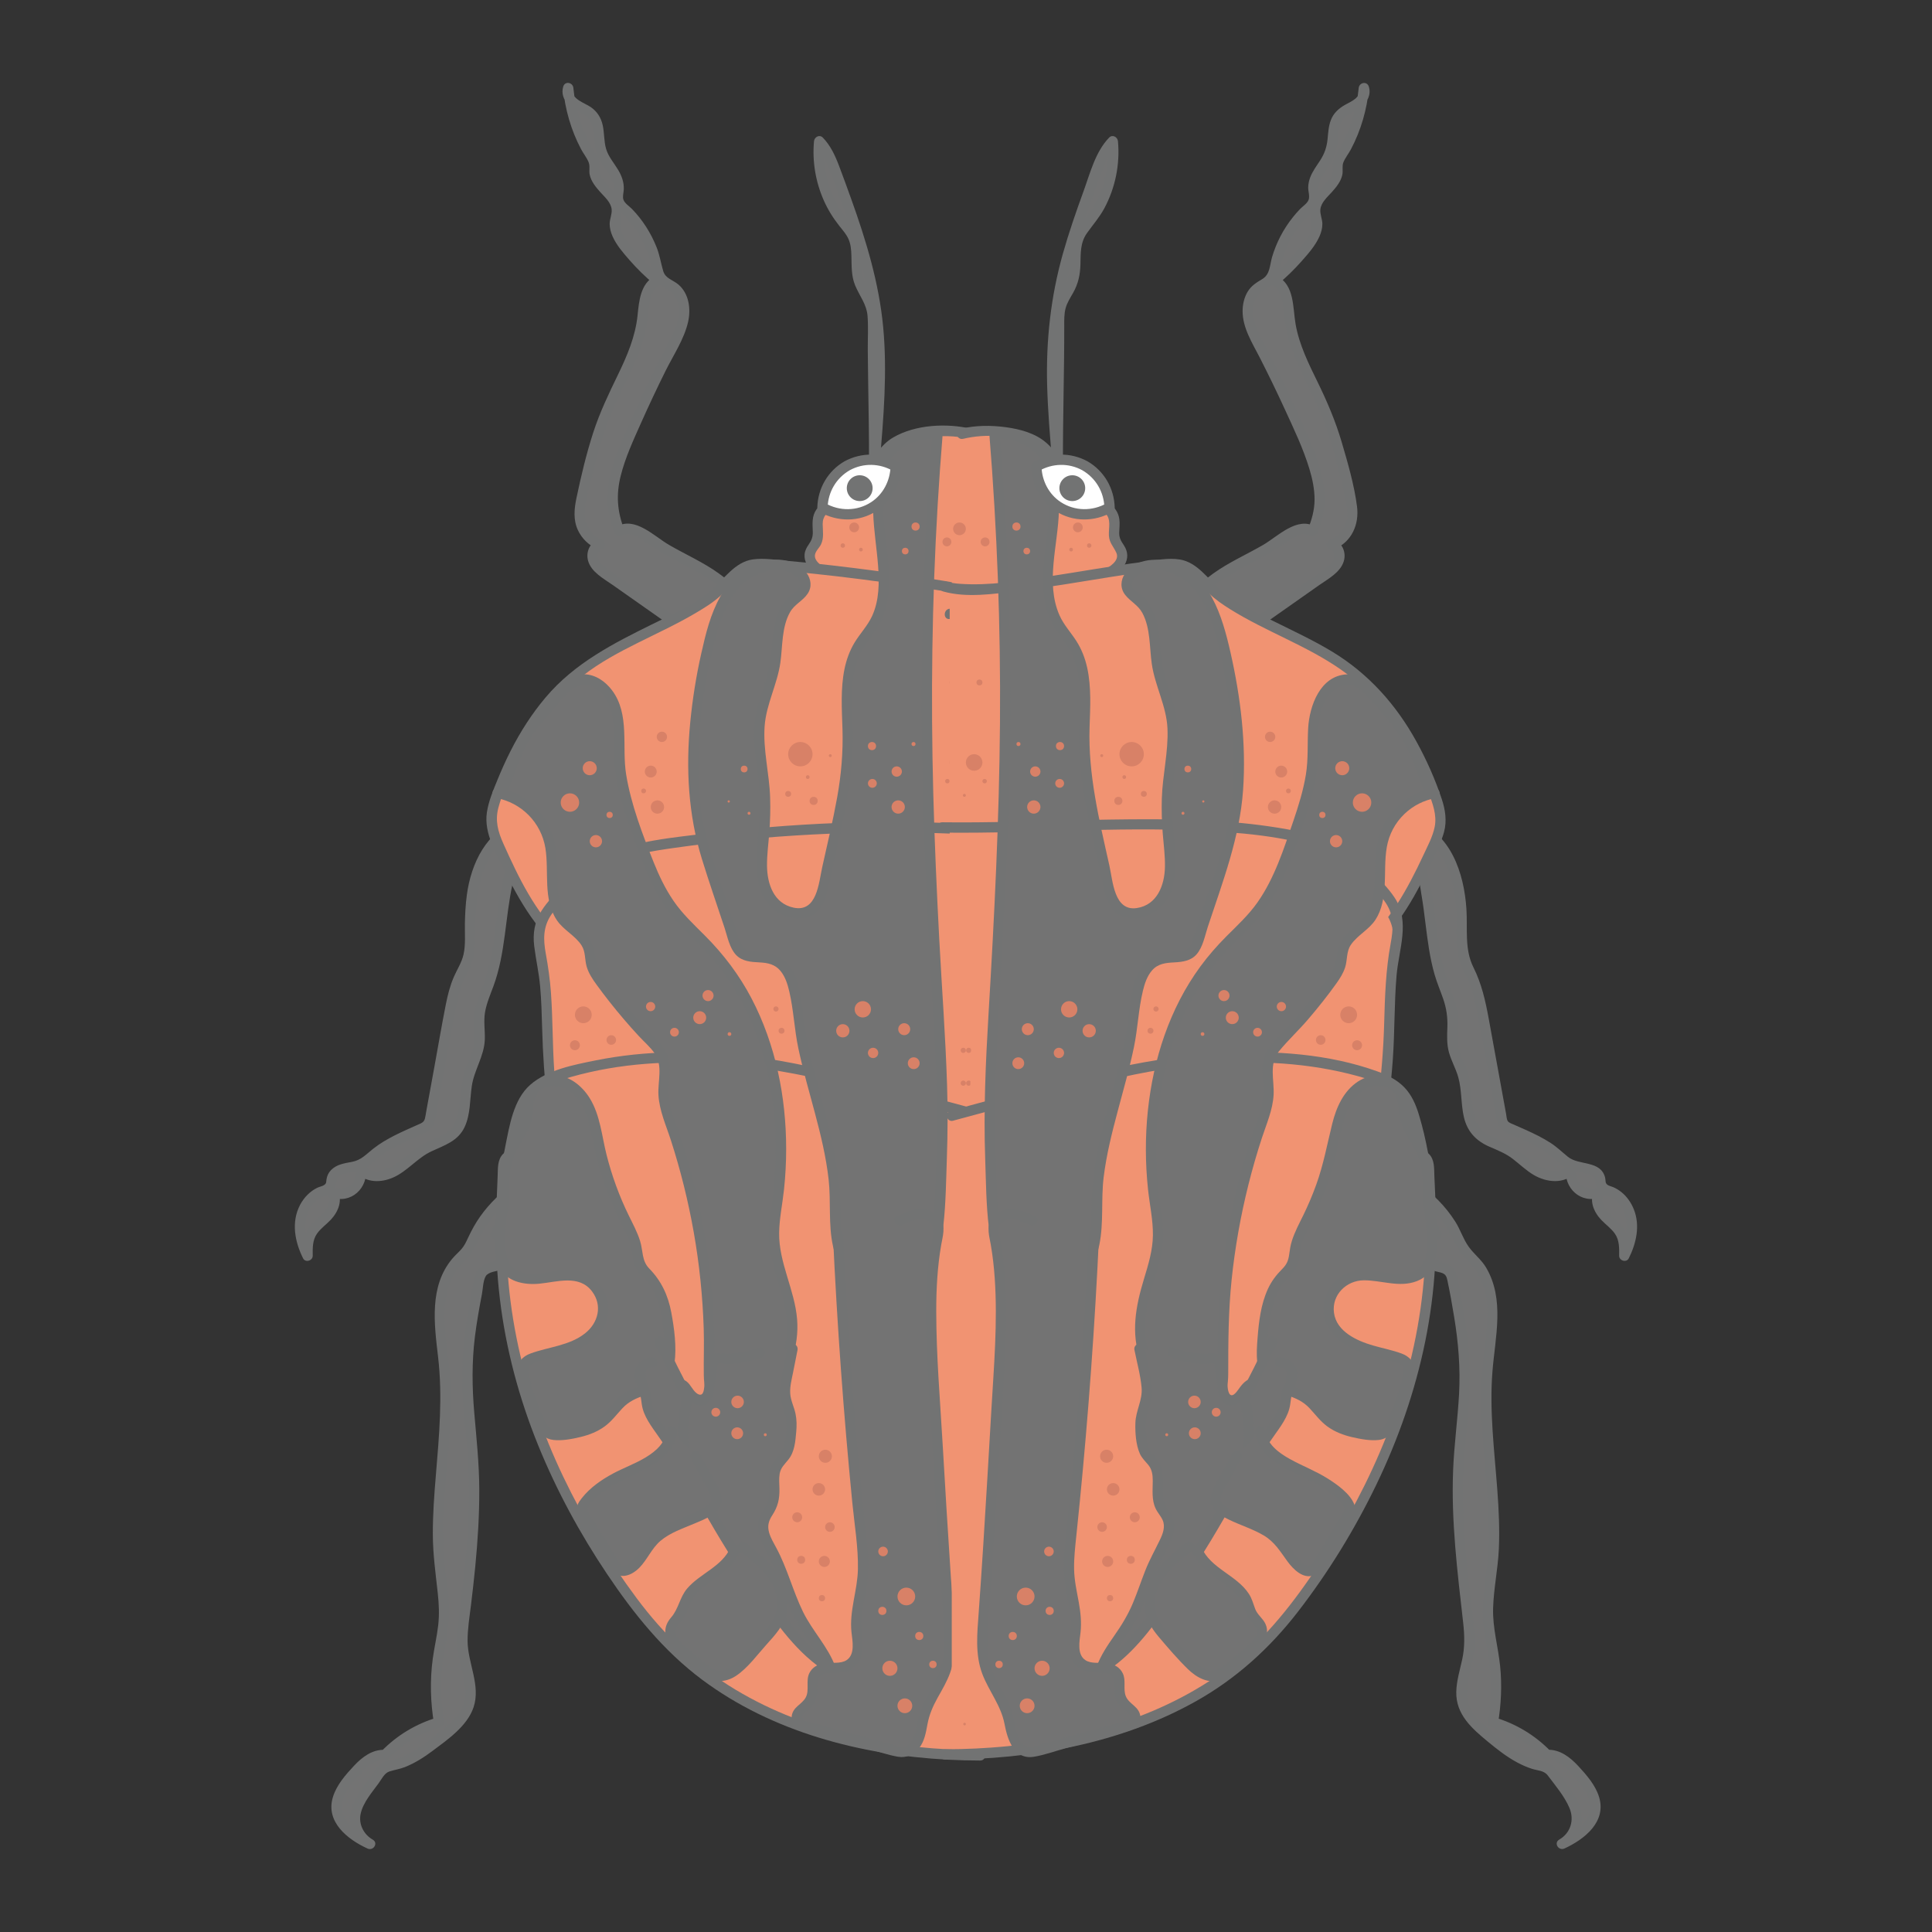 <svg id="artwork" xmlns="http://www.w3.org/2000/svg" viewBox="0 0 93.543 93.543"><rect x="0" y="0" width="93.543" height="93.543" fill="#333333" stroke="none"/><path d="M46.976,21.006c-1.146-.289-3.225-.136-4.035.725-.695.74-1.067,1.806-1.947,2.312-.503.29-1.197.434-1.372.988-.121.385.079.828-.086,1.197-.083.185-.249.327-.311.52-.144.451.33.845.749,1.066,1.702.897,5.672,1.721,7.587,1.908" style="fill:#f19372;"></path><path d="M25.032,57.498c-.912.609-1.651,1.473-2.112,2.467-.082.177-.156.359-.267.52-.141.205-.336.365-.504.549-.616.672-.846,1.621-.862,2.533s.155,1.815.235,2.724c.279,3.175-.57,6.375-.239,9.546.087.835.257,1.668.212,2.507-.033.624-.184,1.236-.277,1.854-.159,1.057-.147,2.14.035,3.194-.991.282-1.905.833-2.616,1.579-.625-.053-1.133.468-1.54.945-.402.471-.827,1.006-.803,1.624.033.838.858,1.402,1.624,1.746-.475-.252-.774-.801-.729-1.336.042-.494.342-.924.632-1.327.199-.276.398-.552.596-.828.051-.071.104-.143.177-.192.091-.061.204-.077.311-.097,1.018-.194,1.86-.883,2.655-1.548.458-.383.936-.796,1.127-1.361.29-.859-.162-1.772-.27-2.673-.07-.58.007-1.167.08-1.747.313-2.49.567-5.001.412-7.506-.088-1.426-.309-2.846-.287-4.274.022-1.485.305-2.952.587-4.41.032-.166.07-.343.194-.458.108-.1.26-.133.403-.17,1.098-.28,2.079-.996,2.679-1.956" style="fill:#737373;"></path><path d="M24.906,57.282c-.643.438-1.201.976-1.652,1.611-.232.326-.422.673-.59,1.035-.09.195-.177.383-.319.547-.138.159-.3.295-.436.456-1.136,1.335-.885,3.165-.698,4.769.224,1.913.053,3.814-.107,5.725-.08.953-.15,1.908-.147,2.865.003.965.136,1.903.24,2.859.056.515.079,1.03.02,1.545-.063.544-.191,1.079-.264,1.622-.141,1.048-.112,2.101.061,3.143l.175-.307c-1.038.305-1.972.867-2.726,1.643l.177-.073c-.608-.025-1.096.343-1.494.767-.408.435-.846.934-1.025,1.514-.373,1.205.704,2.056,1.673,2.499.287.131.537-.268.252-.432-.441-.254-.695-.755-.581-1.262.125-.552.549-1.025.872-1.473.14-.194.278-.488.515-.564.252-.081.51-.116.759-.215.47-.189.898-.457,1.303-.76.745-.558,1.706-1.212,2.015-2.133.356-1.06-.283-2.141-.289-3.204-.003-.593.096-1.185.168-1.772.075-.613.144-1.227.204-1.842.121-1.248.2-2.502.194-3.757-.006-1.231-.136-2.45-.242-3.675-.107-1.237-.122-2.461.031-3.695.086-.695.211-1.386.342-2.074.048-.253.051-.632.184-.857.125-.211.54-.234.757-.313,1.002-.363,1.849-1.05,2.423-1.946.174-.272-.259-.523-.432-.252-.553.864-1.405,1.518-2.393,1.804-.456.132-.773.253-.89.756-.143.612-.241,1.242-.343,1.862-.199,1.219-.311,2.441-.251,3.677.063,1.286.247,2.563.296,3.85.05,1.294-.003,2.591-.109,3.881-.105,1.279-.312,2.549-.415,3.827-.047.582.004,1.139.136,1.706.134.577.337,1.194.179,1.787-.141.531-.576.915-.98,1.258-.419.356-.844.712-1.308,1.008-.27.172-.554.328-.856.436-.254.091-.553.102-.794.221-.228.113-.36.35-.504.549-.196.272-.396.541-.585.817-.318.463-.581.991-.498,1.568.075.516.389.959.838,1.218l.252-.432c-.565-.259-1.251-.63-1.452-1.265-.237-.747.438-1.465.905-1.963.241-.258.53-.536.889-.607.157-.031.293.013.427-.087.147-.109.271-.269.411-.39.608-.523,1.327-.899,2.095-1.125.14-.041.197-.172.175-.307-.153-.916-.178-1.851-.073-2.774.103-.9.355-1.773.328-2.686-.027-.919-.223-1.824-.272-2.742-.048-.914-.013-1.831.051-2.743.127-1.828.368-3.657.283-5.493-.077-1.651-.679-3.526.116-5.09.214-.421.547-.691.839-1.05.264-.325.392-.737.598-1.098.441-.774,1.058-1.434,1.794-1.935.265-.18.015-.613-.252-.432h0Z" style="fill:#727373;"></path><path d="M25.191,39.934c-1.022.322-1.749,1.269-2.087,2.286s-.347,2.109-.353,3.18c-.002.333-.004.671-.096.992-.095.329-.279.623-.422.934-.263.575-.379,1.204-.492,1.825-.303,1.659-.606,3.319-.909,4.978-.023.126-.05.259-.137.353-.06.064-.143.102-.223.138-.867.387-1.772.744-2.474,1.383-.135.123-.264.258-.425.346-.26.143-.571.15-.86.217s-.597.238-.655.529c-.021.109-.006.227-.055.326-.075.153-.263.201-.422.262-.561.215-.942.782-1.035,1.376s.068,1.206.344,1.74c-.006-.351-.009-.717.145-1.032.182-.373.551-.613.832-.918s.477-.785.239-1.126c.328.144.735.089,1.013-.136s.417-.611.345-.962c.401.453,1.149.364,1.67.056s.928-.784,1.46-1.071c.449-.242.982-.348,1.353-.698.724-.683.475-1.871.745-2.828.135-.477.408-.911.496-1.399.091-.504-.022-1.025.026-1.535.056-.584.32-1.124.511-1.678.542-1.572.505-3.283.887-4.902.045-.191.099-.386.221-.54.264-.334.786-.396,1.015-.755.181-.284.106-.682-.118-.934s-.566-.372-.902-.398" style="fill:#737373;"></path><path d="M25.124,39.693c-1.563.524-2.318,2.107-2.521,3.641-.061.456-.085.916-.094,1.376-.01.494.043,1.023-.067,1.508-.088.387-.313.723-.469,1.084-.186.431-.299.885-.39,1.344-.197.993-.366,1.993-.548,2.989-.089.486-.177.971-.266,1.457-.044.243-.089.486-.133.729-.02.112-.034.228-.063.338-.047.181-.167.219-.323.289-.757.339-1.53.658-2.187,1.176-.345.272-.573.546-1.024.631-.362.069-.735.118-1.008.394-.124.125-.194.276-.222.448-.021.124.009.192-.11.276-.089.063-.226.084-.326.131-.362.172-.657.478-.843.831-.438.832-.258,1.786.145,2.592.113.226.469.113.466-.126-.005-.368-.013-.754.207-1.069.18-.258.449-.442.663-.669.369-.391.608-.962.311-1.463l-.282.367c.943.359,1.813-.452,1.666-1.406l-.418.243c.462.473,1.163.462,1.737.213.7-.304,1.175-.952,1.867-1.273.639-.297,1.288-.493,1.607-1.182.286-.618.247-1.314.344-1.973.115-.785.6-1.448.63-2.252.017-.445-.065-.892.012-1.334.076-.434.255-.843.406-1.254.594-1.61.564-3.34.936-4.998.053-.235.098-.489.292-.654.127-.108.288-.174.432-.254.304-.17.562-.392.631-.75.159-.833-.642-1.322-1.355-1.396-.32-.033-.317.467,0,.5.335.035.731.18.841.534.117.374-.153.562-.441.719-.226.123-.455.245-.611.458-.196.269-.254.613-.318.932-.3,1.48-.307,3.017-.778,4.462-.227.694-.553,1.343-.568,2.088-.008.383.053.767.005,1.149-.048.383-.222.728-.364,1.082-.235.585-.27,1.186-.334,1.806-.066.637-.221,1.223-.826,1.542-.312.164-.655.262-.965.43-.314.17-.588.405-.863.631-.496.409-1.372,1.028-1.964.422-.19-.194-.453.013-.418.243.095.618-.507.998-1.051.791-.21-.08-.387.191-.282.367.326.55-.478,1.053-.787,1.393-.407.449-.472.97-.463,1.556l.466-.126c-.375-.751-.532-1.724.072-2.406.243-.275.557-.312.844-.507.318-.215.16-.615.436-.821.278-.208.682-.165,1.001-.272.381-.127.625-.43.932-.67.666-.521,1.456-.797,2.207-1.161.339-.165.43-.401.498-.762.09-.485.177-.971.266-1.457.174-.951.347-1.902.521-2.853.162-.888.293-1.775.703-2.589.17-.338.322-.664.376-1.042.062-.432.038-.873.045-1.308.029-1.724.342-4.01,2.251-4.65.303-.102.173-.585-.133-.482h0Z" style="fill:#727373;"></path><path d="M33.472,30.699l-4.087-2.873c-.261-.183-.535-.384-.652-.68s.011-.711.323-.774c-.496-.192-.878-.656-.97-1.181-.071-.405.021-.819.112-1.221.32-1.408.643-2.825,1.208-4.154.614-1.445,1.518-2.811,1.694-4.371.079-.699.101-1.571.739-1.866-.588-.492-1.122-1.048-1.589-1.655-.265-.345-.521-.748-.476-1.18.018-.179.088-.352.093-.532.021-.766-1.067-1.191-1.089-1.956-.004-.121.022-.244-.002-.364-.023-.116-.089-.218-.152-.318-.625-.997-1.01-2.143-1.113-3.316-.123.295.107.624.373.801s.587.283.8.522c.413.464.246,1.194.448,1.781.209.606.818,1.072.823,1.714.002.253-.092.523.022.749.053.104.143.183.229.262.833.765,1.411,1.802,1.624,2.913.03.158.055.322.144.456.146.22.424.303.639.457.422.304.57.883.5,1.398s-.319.987-.559,1.448c-.763,1.468-1.471,2.964-2.123,4.484-.523,1.221-1.018,2.567-.667,3.848.058.212.138.418.219.623.485-.323,1.101.096,1.575.435,1.377.986,3.176,1.469,4.16,2.848.151.212.282.45.304.709.039.456-.272.884-.664,1.119s-.855.316-1.306.393" style="fill:#737373;"></path><path d="M33.599,30.484c-.92-.646-1.839-1.293-2.759-1.939-.443-.311-.887-.62-1.328-.934-.187-.133-.424-.287-.523-.504-.076-.166-.076-.43.134-.493.185-.055.27-.368.06-.457-.493-.208-.842-.641-.87-1.187-.03-.61.198-1.258.337-1.846.288-1.219.622-2.431,1.146-3.573.47-1.024,1.041-2.014,1.355-3.103.143-.496.189-.995.253-1.504.054-.434.137-.929.561-1.148.135-.07.171-.291.051-.393-.39-.33-.759-.684-1.1-1.066-.308-.345-.675-.732-.836-1.175-.153-.423.115-.827-.003-1.256-.086-.309-.301-.559-.511-.793-.203-.225-.479-.47-.531-.784-.033-.199.022-.391-.042-.588-.068-.207-.216-.39-.322-.578-.505-.892-.812-1.886-.91-2.905-.026-.272-.404-.349-.491-.067-.098.319.012.629.234.869.263.284.657.372.936.629.265.244.286.626.319.962.034.346.073.681.223.999.14.296.349.55.516.831.093.157.18.324.202.508.024.204-.038.408-.028.612.02.37.256.557.501.8.292.29.547.614.761.966.196.323.358.665.478,1.024.118.352.131.776.3,1.107.153.299.437.407.701.581.34.223.472.621.466,1.014-.007.439-.194.855-.387,1.241-.213.425-.436.844-.648,1.269-.414.83-.811,1.669-1.191,2.516-.406.907-.84,1.825-1.084,2.792-.251.996-.2,1.914.173,2.869.058.149.216.237.367.149.392-.225.839.1,1.16.32.311.214.62.424.949.611.649.37,1.327.688,1.96,1.086.58.366,1.38.931,1.568,1.635.264.987-1.083,1.279-1.76,1.395-.317.054-.182.536.133.482.886-.152,2.058-.491,2.151-1.573.075-.882-.816-1.651-1.46-2.116-.756-.546-1.616-.921-2.42-1.388-.718-.416-1.645-1.395-2.532-.885l.367.149c-.342-.875-.402-1.688-.173-2.603.222-.888.613-1.729.984-2.562.378-.848.773-1.687,1.186-2.518.377-.759.9-1.534,1.092-2.369.144-.625.05-1.363-.456-1.807-.27-.236-.638-.29-.748-.665-.113-.384-.169-.77-.318-1.146-.274-.69-.676-1.325-1.194-1.858-.126-.13-.352-.271-.413-.447-.052-.151.011-.348.017-.5.015-.342-.099-.652-.272-.943-.199-.335-.473-.638-.584-1.018-.11-.376-.08-.778-.167-1.159-.083-.363-.275-.661-.586-.872-.284-.192-.982-.402-.842-.856l-.491-.067c.099,1.037.385,2.041.872,2.964.111.211.276.412.366.631.079.191.011.408.054.609.07.327.29.594.507.837.214.239.523.501.556.842.023.234-.097.466-.097.702,0,.209.057.414.141.604.191.432.523.809.831,1.161.361.413.754.794,1.172,1.148l.051-.393c-.706.365-.772,1.215-.845,1.918-.106,1.015-.5,1.941-.941,2.85-.449.926-.89,1.842-1.207,2.824-.334,1.035-.588,2.103-.811,3.168-.107.513-.158,1.041.064,1.532.19.419.534.753.957.932l.06-.457c-.425.127-.632.591-.52,1.012.148.559.762.88,1.199,1.187,1.226.862,2.452,1.724,3.678,2.586.264.185.514-.248.252-.432h0Z" style="fill:#727373;"></path><path d="M47.042,20.765c-1.194-.288-2.722-.213-3.8.418-.592.347-.948.96-1.319,1.515-.211.315-.431.627-.715.882-.273.245-.604.377-.93.532-.283.134-.568.295-.75.557-.228.328-.189.689-.175,1.068.009.252-.054.419-.194.621-.1.144-.184.295-.202.473-.035.347.165.654.418.874.458.398,1.075.617,1.638.82.667.24,1.35.435,2.037.61,1.479.377,2.992.685,4.512.837.32.032.318-.468,0-.5-1.191-.119-2.375-.35-3.541-.617-1.208-.276-2.449-.581-3.582-1.093-.261-.118-.533-.245-.746-.44-.129-.118-.264-.271-.234-.458.03-.19.213-.339.294-.51.148-.312.083-.643.079-.975-.004-.396.225-.594.551-.763.269-.14.557-.241.814-.403.292-.185.538-.43.753-.699.411-.516.708-1.129,1.169-1.606.443-.458,1.129-.632,1.739-.723.673-.1,1.389-.098,2.052.063.313.075.446-.406.133-.482h0Z" style="fill:#727373;"></path><path d="M42.327,22.481c.011-2.164-.073-4.546-.062-6.71.002-.344.002-.696-.108-1.022-.135-.4-.426-.732-.563-1.131-.236-.689.017-1.49-.285-2.153-.123-.272-.33-.495-.514-.73-.857-1.09-1.272-2.518-1.133-3.897.394.386.598.922.789,1.44.817,2.205,1.639,4.431,1.967,6.759.344,2.438.135,4.917-.074,7.37" style="fill:#737373;"></path><path d="M42.577,22.481c.009-2.237-.066-4.473-.062-6.71.001-.527-.041-1.011-.292-1.484-.119-.223-.265-.433-.36-.668-.106-.263-.126-.542-.133-.823-.012-.483.01-.976-.192-1.427-.196-.44-.57-.78-.828-1.183-.636-.995-.905-2.175-.798-3.347l-.427.177c.336.347.521.786.689,1.232.178.473.351.948.523,1.423.346.959.674,1.926.945,2.909.565,2.054.761,4.132.693,6.258-.038,1.192-.139,2.381-.241,3.57-.027.321.473.319.5,0,.186-2.189.374-4.395.166-6.59-.202-2.126-.823-4.167-1.541-6.169-.196-.545-.393-1.09-.599-1.632-.189-.495-.408-.97-.781-1.355-.162-.167-.408-.028-.427.177-.089.981.077,1.966.475,2.867.198.449.457.862.762,1.246.155.195.325.385.429.614.116.255.137.533.145.809.014.487-.011.979.179,1.439.214.519.561.914.604,1.497.04.547.006,1.106.01,1.655.004.564.012,1.127.021,1.691.02,1.275.044,2.55.038,3.825-.001.322.499.322.5,0h0Z" style="fill:#727373;"></path><path d="M47.561,28.756c-.88-.327-8.362-1.388-10.893-1.437-.939-.018-1.529,1.087-2.299,1.624-2.009,1.402-4.459,2.107-6.376,3.633-1.871,1.489-3.094,3.657-3.92,5.901-.162.439-.312.898-.275,1.364.031.398.197.771.36,1.136,1.072,2.386,2.414,4.988,4.884,5.849,1.059.369,2.207.364,3.328.341,3.525-.072,7.072-.281,10.56.229,1.54.225,3.075.591,4.63.534" style="fill:#f19372;"></path><path d="M47.628,28.515c-.309-.112-.646-.162-.967-.222-.589-.111-1.181-.207-1.774-.298-1.525-.236-3.056-.441-4.589-.618-.716-.083-1.433-.159-2.151-.219-.546-.046-1.156-.15-1.702-.072-.862.123-1.385.946-1.994,1.477-.803.701-1.866,1.167-2.815,1.633-1.927.949-3.808,1.901-5.219,3.572-.666.789-1.225,1.663-1.692,2.583-.232.457-.442.925-.636,1.4-.209.513-.437,1.044-.517,1.595-.146,1.009.464,2.002.893,2.877.417.853.879,1.689,1.45,2.45.539.717,1.169,1.369,1.931,1.85.892.564,1.909.812,2.954.879,1.228.078,2.471-.005,3.7-.038,1.257-.033,2.515-.062,3.772-.047,1.254.015,2.509.073,3.755.213,1.236.139,2.453.402,3.687.553.613.075,1.228.115,1.846.097.321-.01.322-.51,0-.5-1.22.036-2.418-.172-3.616-.373-1.157-.195-2.317-.34-3.488-.412-2.409-.15-4.824-.057-7.234.004-1.179.03-2.399.115-3.558-.153-.913-.211-1.729-.673-2.412-1.311-1.33-1.242-2.145-2.946-2.878-4.582-.262-.585-.412-1.11-.243-1.749.139-.524.357-1.037.572-1.534.396-.914.866-1.799,1.434-2.619.584-.841,1.281-1.611,2.091-2.241.819-.638,1.742-1.13,2.668-1.592.941-.47,1.899-.91,2.805-1.448.406-.24.816-.491,1.166-.809.308-.28.577-.601.89-.874.303-.264.611-.424,1.018-.414.25.006.5.021.75.038.633.043,1.264.103,1.895.17,1.505.159,3.006.353,4.503.572,1.076.158,2.165.305,3.226.551.116.027.233.054.346.095.303.109.434-.374.133-.482h0Z" style="fill:#727373;"></path><path d="M47.561,40.196c-4.521-.328-10.612-.015-15.099.633-1.288.186-2.609.428-3.706,1.128-.613.391-1.133.911-1.635,1.438-.423.444-.855.926-.99,1.525-.123.545.018,1.11.117,1.66.259,1.448.225,2.929.288,4.399.285,6.601,2.561,12.981,5.574,18.862,1.775,3.465,3.836,6.825,6.547,9.62.716.738,1.475,1.434,2.233,2.129,1.07.981.975,1.094,2.121,1.988.788.615,3.17,1.732,4.537,1.5" style="fill:#f19372;"></path><path d="M47.561,39.946c-4.593-.328-9.268-.097-13.834.464-1.124.138-2.27.265-3.361.578-1.192.341-2.168.966-3.041,1.838-.395.395-.807.8-1.108,1.274-.334.524-.428,1.095-.352,1.707.081.654.229,1.294.287,1.953.059.673.079,1.35.097,2.025.068,2.537.339,5.04.891,7.52.554,2.489,1.343,4.922,2.293,7.287.94,2.34,2.029,4.622,3.233,6.838,1.168,2.149,2.472,4.228,4,6.141.783.98,1.628,1.906,2.529,2.777.811.784,1.668,1.52,2.448,2.336.555.582,1.172,1.13,1.884,1.51.828.443,1.751.783,2.681.925.423.065.84.084,1.264.019.317-.049.182-.531-.133-.482-.897.138-1.869-.171-2.694-.495-.815-.32-1.514-.759-2.161-1.348-.637-.579-1.219-1.219-1.854-1.803-.922-.849-1.825-1.717-2.656-2.657-3.176-3.592-5.491-7.959-7.403-12.33-1.958-4.478-3.388-9.248-3.733-14.142-.09-1.274-.071-2.552-.163-3.825-.046-.64-.137-1.268-.252-1.899-.121-.665-.131-1.265.253-1.848.313-.475.751-.89,1.158-1.283.429-.415.891-.791,1.421-1.07,1.048-.553,2.25-.741,3.41-.905,4.411-.625,8.927-.867,13.378-.689.506.02,1.012.048,1.517.084.321.023.32-.477,0-.5h0Z" style="fill:#727373;"></path><path d="M47.46,54.02c-2.949-.787-8-2.235-11.029-2.608s-6.151-.32-9.075.559c-.633.19-1.284.438-1.714.94-.345.402-.51.924-.646,1.435-1.018,3.805-.916,7.868.034,11.69s2.731,7.41,4.984,10.641c.746,1.071,1.548,2.108,2.474,3.028,3.853,3.828,9.541,5.286,14.973,5.287" style="fill:#f19372;"></path><path d="M47.527,53.778c-1.859-.497-3.713-1.014-5.58-1.483-1.856-.466-3.73-.921-5.633-1.148-2.487-.297-5.028-.301-7.49.198-1.053.214-2.317.449-3.151,1.179-.819.717-1.008,1.997-1.212,3.007-.975,4.844-.253,9.899,1.596,14.447.89,2.188,2.02,4.271,3.335,6.232,1.289,1.923,2.736,3.725,4.603,5.117,3.402,2.538,7.692,3.648,11.879,3.872.528.028,1.057.041,1.585.042.322.001.322-.499,0-.5-4.087-.007-8.293-.801-11.834-2.923-1.899-1.138-3.471-2.655-4.791-4.426-1.372-1.84-2.573-3.82-3.562-5.891-2.047-4.286-3.117-9.074-2.634-13.827.121-1.195.332-2.399.678-3.551.153-.51.374-1.001.811-1.33.443-.334.993-.498,1.519-.649,2.355-.671,4.828-.809,7.262-.633,3.849.277,7.61,1.428,11.318,2.434.389.105.777.211,1.166.315.311.083.444-.399.133-.482h0Z" style="fill:#727373;"></path><path d="M42.953,22.515c-1.231,2.337.696,5.494-.679,7.749-.198.324-.455.608-.656.93-.875,1.399-.553,3.191-.566,4.841-.012,1.565-.354,3.107-.694,4.636-.167.752-.335,1.505-.502,2.257-.074.333-.155.681-.377.941-.612.718-1.895.251-2.313-.594s-.266-1.845-.183-2.784c.089-1.015.085-2.039-.029-3.051-.095-.842-.266-1.689-.158-2.529.115-.895.539-1.723.702-2.61.211-1.147.053-2.521.938-3.28.195-.168.442-.305.532-.546.142-.379-.192-.779-.558-.953-.924-.437-2.077-.022-2.772.728s-1.024,1.762-1.275,2.753c-.316,1.245-.541,2.512-.674,3.789-.202,1.939-.187,3.919.28,5.811.154.625.356,1.236.558,1.847.336,1.016.673,2.033,1.009,3.049.071.216.149.442.316.597.372.345.972.181,1.462.313,1.015.274,1.201,1.598,1.314,2.643.328,3.052,1.715,5.943,1.813,9.012.024.754-.03,1.52.143,2.254s.629,1.459,1.344,1.7c.731.246,1.533-.064,2.184-.477.285-.181.56-.385.77-.65.494-.623.555-1.474.596-2.268.078-1.517.156-3.035.153-4.553-.003-1.783-.115-3.563-.221-5.342-.293-4.924-.531-9.854-.537-14.787-.005-4.322.169-8.644.521-12.952-1.048-.084-2.122.465-2.668,1.363" style="fill:#737373;"></path><path d="M42.737,22.389c-.798,1.566-.349,3.33-.223,4.992.062.82.061,1.687-.29,2.448-.218.471-.582.843-.848,1.283-.237.392-.395.83-.487,1.278-.197.96-.128,1.945-.098,2.917.034,1.11-.059,2.199-.256,3.292-.204,1.131-.472,2.251-.722,3.373-.172.774-.253,2.214-1.387,1.975-.963-.203-1.28-1.146-1.289-2.028-.005-.539.07-1.074.111-1.61.044-.569.058-1.14.039-1.71-.037-1.146-.349-2.3-.265-3.446.078-1.062.617-2.026.763-3.078.111-.8.059-1.716.469-2.439.213-.376.613-.54.848-.886.222-.326.17-.717-.059-1.024-.496-.665-1.48-.739-2.216-.511-.85.263-1.506.886-1.94,1.649-.485.852-.721,1.829-.934,2.777-.247,1.098-.424,2.212-.533,3.332-.217,2.237-.098,4.473.568,6.628.344,1.113.727,2.216,1.093,3.322.141.427.238.981.561,1.317.298.31.723.337,1.127.357.401.02.754.088,1.021.413.231.281.345.647.426.996.21.9.245,1.835.436,2.741.447,2.128,1.224,4.191,1.468,6.359.12,1.067-.022,2.17.21,3.223.175.795.657,1.597,1.447,1.901.913.352,1.923-.083,2.672-.612.796-.562,1.123-1.342,1.228-2.29.12-1.086.132-2.195.169-3.286.04-1.175.046-2.349.008-3.524-.074-2.341-.252-4.678-.376-7.017-.125-2.36-.228-4.72-.291-7.082-.123-4.661-.064-9.324.213-13.979.069-1.151.15-2.3.244-3.449.011-.141-.124-.242-.25-.25-1.156-.072-2.267.512-2.884,1.487-.172.273.26.524.432.252.527-.834,1.472-1.301,2.452-1.24l-.25-.25c-.371,4.556-.545,9.127-.519,13.698.027,4.581.247,9.158.516,13.73.135,2.293.279,4.585.225,6.884-.026,1.125-.082,2.249-.142,3.372-.053,1.001-.193,1.93-1.071,2.54-.791.551-1.931.994-2.721.202-.734-.735-.729-1.847-.735-2.814-.014-2.122-.577-4.128-1.119-6.163-.271-1.015-.527-2.038-.665-3.081-.099-.75-.139-1.522-.463-2.219-.333-.717-.918-1.006-1.683-1.044-.201-.01-.416-.006-.603-.091-.252-.115-.328-.386-.409-.629-.182-.547-.362-1.095-.543-1.642-.35-1.058-.737-2.113-1.005-3.196-.271-1.099-.386-2.229-.394-3.359-.016-2.183.305-4.404.893-6.506.255-.91.619-1.876,1.369-2.496.617-.51,1.7-.868,2.405-.315.167.131.334.344.234.564-.085.187-.342.314-.49.448-.272.246-.459.566-.585.908-.288.784-.234,1.642-.385,2.454-.188,1.011-.68,1.938-.738,2.977-.062,1.109.226,2.217.267,3.325.04,1.1-.138,2.177-.148,3.272-.008.836.175,1.72.875,2.249.516.391,1.29.587,1.872.22.349-.221.532-.595.64-.981.147-.528.244-1.073.363-1.608.47-2.111.97-4.204.903-6.382-.03-.972-.117-1.976.113-2.931.118-.491.327-.929.624-1.337.267-.367.532-.714.706-1.136.643-1.555.132-3.294.049-4.902-.042-.808.013-1.627.387-2.36.146-.286-.285-.539-.432-.252h0Z" style="fill:#727373;"></path><path d="M24.083,38.395c1.177.193,2.198,1.126,2.498,2.28.342,1.315-.146,2.905.737,3.937.38.444.983.725,1.174,1.278.087.25.074.524.137.781.081.331.28.619.481.893.739,1.01,1.547,1.97,2.417,2.87.182.189.371.379.488.613.297.594.078,1.304.114,1.968.028.503.205.984.37,1.46,1.304,3.759,1.927,7.753,1.83,11.73-.014.574-.018,1.219.382,1.631.648.669,1.814.208,2.442-.48.861-.943,1.302-2.255,1.186-3.526-.121-1.329-.814-2.567-.864-3.901-.022-.589.083-1.173.163-1.757.597-4.345-.296-9.091-3.294-12.292-.565-.603-1.197-1.146-1.706-1.798-.821-1.053-1.279-2.336-1.723-3.595-.428-1.213-.861-2.447-.932-3.732-.042-.763.044-1.541-.135-2.285s-.718-1.477-1.477-1.566c-.706-.083-1.268.688-1.725,1.233-.561.667-1.052,1.167-1.453,1.942-.346.668-.603,1.68-.949,2.348" style="fill:#737373;"></path><path d="M24.016,38.636c1.229.222,2.188,1.19,2.39,2.424.188,1.149-.132,2.471.558,3.497.324.482.893.74,1.2,1.227.19.301.144.67.237,1.002.094.335.29.626.493.904.414.569.852,1.122,1.309,1.657.234.274.473.544.718.808.256.278.563.538.779.849.407.587.143,1.351.18,2.01.043.762.372,1.48.604,2.198.472,1.462.842,2.957,1.109,4.47.269,1.53.428,3.079.479,4.631.025.754-.007,1.506.004,2.26.009.537.1,1.118.52,1.497.855.771,2.163.118,2.802-.613.849-.97,1.298-2.291,1.196-3.578-.114-1.431-.89-2.739-.87-4.186.01-.706.162-1.403.236-2.103.069-.651.104-1.305.104-1.96 0-2.507-.507-5.048-1.673-7.281-.592-1.133-1.36-2.148-2.263-3.051-.538-.538-1.097-1.06-1.527-1.693-.393-.578-.696-1.213-.955-1.861-.544-1.36-1.094-2.796-1.33-4.246-.219-1.343.193-2.917-.687-4.081-.317-.42-.793-.758-1.337-.77-.542-.012-.991.367-1.337.743-.861.936-1.753,1.938-2.228,3.13-.236.591-.409,1.209-.696,1.779-.144.287.287.54.432.252.276-.55.457-1.14.674-1.713.239-.63.57-1.193.997-1.714.381-.465.767-.938,1.174-1.381.388-.422.851-.772,1.427-.468,1.29.681.912,2.535,1.016,3.711.124,1.411.629,2.754,1.106,4.076.452,1.252.973,2.484,1.857,3.498.458.524.979.987,1.454,1.495.426.456.813.947,1.157,1.468,1.354,2.051,2.04,4.488,2.2,6.927.081,1.238.034,2.485-.136,3.713-.096.693-.216,1.386-.139,2.088.073.671.275,1.313.469,1.956s.381,1.297.389,1.974c.007.643-.128,1.292-.396,1.876-.258.561-.63,1.127-1.146,1.481-.418.286-1.065.55-1.538.236-.517-.343-.458-1.09-.446-1.63.016-.729.009-1.458-.023-2.186-.064-1.478-.227-2.953-.484-4.41-.253-1.435-.599-2.854-1.037-4.245-.223-.708-.572-1.432-.649-2.175-.067-.65.15-1.321-.054-1.959-.189-.59-.732-1.011-1.137-1.453-.474-.517-.928-1.053-1.361-1.605-.216-.276-.431-.554-.63-.842-.234-.338-.339-.645-.394-1.05-.081-.595-.383-.956-.83-1.332-.462-.389-.779-.778-.904-1.383-.123-.592-.084-1.206-.113-1.807-.054-1.144-.428-2.175-1.359-2.893-.428-.331-.925-.556-1.458-.652-.315-.057-.45.425-.133.482h0Z" style="fill:#727373;"></path><path d="M40.579,59.801c.227,4.89.597,9.774,1.11,14.643.068.649.139,1.303.076,1.952-.078.801-.358,1.585-.311,2.388.019.324.091.646.076.971s-.137.669-.413.84c-.5.311-1.311-.039-1.658.437-.258.354-.016.891-.229,1.274-.104.187-.298.302-.451.451s-.27.385-.168.572c.079.144.253.2.411.244,1.421.394,2.842.788,4.263,1.182.147.041.297.082.449.07.36-.028.634-.348.761-.686s.146-.706.239-1.054c.208-.784.772-1.429,1.039-2.195.279-.799.217-1.671.156-2.514-.23-3.162-.414-6.328-.599-9.493-.041-.7-.082-1.4-.122-2.1-.134-2.299-.266-4.626.178-6.886.036-.184.076-.376.03-.558-.088-.347-.472-.552-.83-.553s-.696.154-1.02.305" style="fill:#737373;"></path><path d="M40.329,59.801c.202,4.336.515,8.666.941,12.985.104,1.052.287,2.124.269,3.183-.018,1.033-.423,2.017-.312,3.058.044.414.188,1.07-.235,1.352-.291.194-.739.1-1.067.148-.316.046-.601.193-.743.491-.174.366.017.816-.167,1.162-.19.358-.626.455-.682.914-.045.368.223.592.544.698,1.014.335,2.071.575,3.1.861.493.137.994.319,1.499.404.411.069.77-.094,1.024-.417.266-.339.331-.757.408-1.168.087-.461.264-.866.491-1.273.217-.389.446-.772.599-1.192.165-.45.224-.935.233-1.412.021-1.06-.117-2.131-.189-3.188-.145-2.157-.274-4.315-.4-6.473-.125-2.137-.308-4.282-.311-6.424-.002-1.085.056-2.175.242-3.246.071-.407.217-.853-.022-1.232-.187-.296-.538-.466-.881-.489-.435-.03-.844.157-1.23.336-.291.136-.038.567.252.432.37-.172.851-.406,1.249-.18.46.261.142,1.005.083,1.419-.136.941-.19,1.889-.193,2.84-.006,1.997.163,3.997.279,5.99.117,2.014.236,4.028.367,6.042.064.986.132,1.972.203,2.958.067.933.131,1.892-.277,2.762-.366.782-.837,1.439-.997,2.305-.067.363-.127.832-.468,1.051-.227.145-.466.053-.704-.013-.277-.076-.553-.153-.829-.23-.967-.268-1.934-.536-2.901-.805-.162-.045-.458-.066-.59-.174-.231-.188.12-.404.251-.521.301-.268.407-.56.413-.959.006-.39-.006-.722.455-.78.313-.04.634.005.941-.086.859-.255.828-1.178.752-1.9-.098-.939.232-1.824.299-2.753.071-.975-.103-1.967-.201-2.935-.455-4.503-.786-9.017-.996-13.538-.015-.32-.515-.322-.5,0h0Z" style="fill:#727373;"></path><path d="M38.374,65.297l-.267,1.345c-.065.327-.13.661-.08.99.046.301.186.581.25.878.084.393.033.801-.018,1.2-.03.232-.063.472-.184.673-.115.189-.299.327-.418.513-.37.579.004,1.389-.282,2.015-.104.228-.289.414-.378.648-.2.533.152,1.095.421,1.596.591,1.098.841,2.359,1.473,3.435.432.736,1.04,1.379,1.32,2.185-1.038-.621-1.826-1.58-2.55-2.549-1.413-1.891-2.672-3.896-3.8-5.97-.135-.248-.268-.497-.431-.728-.318-.448-.753-.83-.928-1.351-.317-.943.325-1.943.282-2.937-.004-.084-.002-.188.073-.227.053-.027.118-.005.169.025.2.117.311.337.461.513s.405.317.607.204c.171-.096.212-.319.236-.513.049-.39.103-.779.163-1.168.015-.1.039-.213.125-.267.068-.043.154-.036.234-.029.657.051,1.326-.049,1.94-.291" style="fill:#737373;"></path><path d="M38.133,65.231c-.12.603-.27,1.208-.348,1.817-.033.256-.033.51.022.763.068.31.217.598.253.916.059.525.019,1.293-.338,1.703-.327.376-.488.711-.493,1.218-.002.24.022.48.01.719-.015.293-.118.498-.276.74-.287.44-.342.883-.154,1.379.201.53.522,1.007.737,1.533.215.527.393,1.069.606,1.598.23.572.507,1.108.857,1.616.354.514.743,1.016.96,1.608l.367-.282c-.873-.534-1.562-1.294-2.184-2.096-.674-.869-1.303-1.774-1.905-2.694-.615-.939-1.196-1.9-1.748-2.877-.263-.466-.496-.957-.793-1.402-.254-.379-.594-.697-.826-1.091-.317-.539-.212-1.129-.074-1.706.066-.272.137-.543.181-.82.018-.116.017-.654.048-.682l-.177.073c.192-.02.392.412.515.529.149.142.353.254.564.254.45-.002.596-.433.645-.804.044-.329.085-.657.136-.985.004-.023.013-.208.054-.234.064-.041.33.018.41.018.574.001,1.141-.11,1.677-.313.298-.113.169-.597-.133-.482-.391.149-.796.253-1.214.283-.183.013-.366.014-.549.006-.159-.007-.326-.031-.469.057-.27.165-.262.553-.301.825-.028.197-.055.395-.081.592-.024.179-.014.616-.292.5-.257-.108-.363-.477-.595-.637-.234-.161-.555-.162-.663.144-.048.136-.022.29-.028.431-.008.186-.039.369-.077.55-.078.375-.19.742-.249,1.121-.112.723.05,1.325.498,1.901.21.27.442.522.626.812.227.358.416.741.622,1.111.821,1.47,1.71,2.902,2.675,4.282.97,1.386,1.986,2.869,3.456,3.768.176.108.444-.074.367-.282-.361-.988-1.121-1.743-1.577-2.681-.49-1.007-.757-2.105-1.292-3.093-.127-.236-.27-.473-.344-.733-.092-.326-.024-.567.156-.843.268-.411.355-.789.344-1.28-.005-.24-.03-.485.011-.723.051-.297.237-.458.418-.682.307-.38.341-.878.384-1.347.027-.295.026-.592-.035-.884-.07-.331-.236-.636-.256-.977-.02-.337.069-.675.135-1.003l.218-1.101c.062-.314-.419-.449-.482-.133h0Z" style="fill:#727373;"></path><path d="M23.986,59.792c.666-1.142.184-2.642.659-3.876.272-.706.85-1.302.935-2.054.028-.241.002-.49.064-.725.162-.615.915-.939,1.531-.779s1.079.687,1.341,1.266.36,1.217.494,1.838c.262,1.214.672,2.396,1.219,3.51.252.513.536,1.024.622,1.589.037.243.038.5.153.717.094.178.255.309.395.453.811.834.938,2.097,1.022,3.257.048.661.062,1.415-.411,1.879-.433.424-1.122.446-1.631.776-.429.277-.693.747-1.076,1.084-.579.51-1.381.678-2.151.742-.203.017-.418.025-.597-.071-.194-.104-.308-.309-.404-.507-.361-.739-.625-1.525-.785-2.332-.037-.188-.065-.399.042-.558.087-.131.245-.194.394-.244.63-.211,1.294-.317,1.91-.566s1.204-.681,1.423-1.309c.282-.807-.214-1.799-1.029-2.057-.595-.188-1.234-.018-1.853.063s-1.338.033-1.731-.451c-.325-.4-.32-.966-.299-1.481.046-1.126.092-2.252.138-3.378.008-.196.029-.418.183-.54" style="fill:#737373;"></path><path d="M24.201,59.918c.382-.689.418-1.462.441-2.232.013-.411.021-.826.105-1.23.086-.408.265-.765.473-1.122.193-.33.395-.66.514-1.026.125-.381.028-.813.172-1.179.294-.748,1.291-.642,1.793-.21.661.568.832,1.47.999,2.281.187.91.434,1.802.773,2.668.163.418.344.829.541,1.232.194.397.411.788.529,1.217.108.391.068.823.298,1.174.212.324.534.544.734.883.395.67.501,1.473.567,2.236.058.671.222,1.654-.375,2.142-.296.242-.697.315-1.045.45-.34.132-.626.309-.881.571-.277.284-.5.623-.819.864-.331.25-.73.389-1.131.477-.346.075-1.01.256-1.306-.004-.126-.111-.195-.298-.266-.446-.119-.251-.225-.507-.32-.768-.153-.421-.28-.854-.369-1.293-.043-.214-.103-.438.121-.56.221-.12.515-.166.757-.23.765-.202,1.547-.39,2.173-.9.531-.433.859-1.065.766-1.758-.095-.708-.585-1.349-1.273-1.571-.916-.296-1.837.219-2.759.059-1.137-.198-.952-1.413-.916-2.29.021-.523.043-1.046.064-1.568.011-.281.023-.563.034-.845.009-.215-.043-.559.125-.725.229-.227-.125-.58-.354-.354-.288.285-.256.703-.271,1.078-.022.543-.044,1.086-.066,1.629-.021.511-.048,1.022-.062,1.534-.011.412.006.842.188,1.22.355.737,1.22.903,1.963.831.863-.084,1.923-.454,2.548.374.515.683.301,1.525-.341,2.032-.757.598-1.759.651-2.636.973-.388.142-.632.402-.604.835.029.451.182.917.32,1.344.149.46.329.918.549,1.349.179.351.43.613.838.659.425.049.913-.046,1.327-.146.407-.098.811-.257,1.151-.504.336-.244.576-.571.855-.873.321-.347.679-.499,1.118-.649.772-.264,1.3-.701,1.415-1.545.108-.793-.009-1.676-.156-2.459-.155-.829-.483-1.527-1.073-2.13-.363-.371-.291-.863-.438-1.331-.135-.431-.352-.83-.549-1.234-.46-.939-.819-1.926-1.075-2.94-.23-.913-.306-1.913-.81-2.731-.385-.625-1.05-1.16-1.822-1.103-.716.053-1.308.54-1.38,1.269-.023.233-.007.465-.065.694-.055.217-.149.418-.255.614-.208.385-.454.746-.617,1.153-.327.822-.243,1.722-.31,2.585-.035.447-.123.882-.342,1.277-.156.282.276.534.432.252h0Z" style="fill:#727373;"></path><path d="M31.928,64.956l1.226,2.489c.046.093.093.189.1.293.006.083-.013.165-.031.246-.156.707-.198,1.438-.123,2.158-.141.088-.332.053-.47-.041s-.233-.236-.325-.374c-.183-.276-.367-.551-.55-.827-.174-.261-.352-.531-.415-.839-.035-.173-.033-.352-.071-.524-.086-.395-.38-.776-.263-1.163.074-.243.321-.422.575-.416" style="fill:#737373;"></path><path d="M31.712,65.082c.408.828.848,1.647,1.226,2.489.093.207.035.371-.005.588-.036.2-.065.402-.085.604-.047.459-.043.92.001,1.379l.124-.216c-.291.139-.664-.642-.783-.821-.212-.319-.489-.651-.59-1.027-.046-.17-.045-.347-.075-.52-.034-.195-.108-.371-.179-.555-.111-.286-.229-.775.235-.794.321-.013.322-.513,0-.5-.488.02-.87.4-.851.898.01.271.136.513.226.762.1.275.086.563.163.842.152.556.574,1.047.888,1.518.282.424.657.898,1.22.629.072-.035.132-.136.124-.216-.047-.492-.048-.986.009-1.477.047-.397.233-.816.076-1.204-.173-.427-.406-.836-.61-1.249l-.681-1.383c-.142-.289-.574-.036-.432.252h0Z" style="fill:#727373;"></path><path d="M32.544,69.3c-.103.925-1.068,1.462-1.912,1.855-.874.407-1.782.855-2.344,1.639-.064.088-.124.189-.119.298.004.089.052.169.099.245.492.802.985,1.604,1.478,2.405.083.136.183.283.338.318.087.019.177-.001.261-.032.572-.217.805-.882,1.202-1.346.697-.814,1.88-.979,2.787-1.548.126-.079.251-.171.315-.305.119-.25-.015-.542-.146-.786-.279-.517-.558-1.034-.837-1.551" style="fill:#737373;"></path><path d="M32.303,69.233c-.171,1.212-1.692,1.611-2.61,2.105-.571.307-1.119.684-1.523,1.198-.143.182-.278.378-.243.621.05.342.365.698.542.985.203.331.407.662.61.994.186.303.351.644.579.918.377.454.938.215,1.293-.142.394-.398.597-.942,1.029-1.308.473-.401,1.09-.601,1.652-.841.515-.22,1.321-.503,1.31-1.178-.006-.369-.25-.717-.419-1.03-.214-.396-.428-.793-.641-1.189-.153-.283-.585-.031-.432.252.149.276.297.551.446.827.166.308.384.623.501.954.128.362-.151.507-.428.657-.24.129-.492.236-.744.34-.456.188-.926.368-1.334.651-.409.285-.682.653-.953,1.063-.124.188-.252.385-.427.531-.074.061-.215.174-.318.172-.162-.003-.258-.241-.328-.354-.353-.575-.707-1.15-1.06-1.726-.142-.232-.457-.547-.301-.813.143-.244.405-.46.626-.632.44-.343.945-.595,1.447-.832.91-.43,2.051-.97,2.208-2.089.044-.315-.438-.451-.482-.133h0Z" style="fill:#727373;"></path><path d="M35.589,75.04c-.443,1.117-2.017,1.445-2.457,2.563-.082.207-.119.435-.241.622-.122.189-.322.326-.406.534-.169.422.211.849.555,1.146.346.299.691.597,1.037.896.131.113.265.228.425.293.298.12.646.046.923-.117s.497-.405.712-.644c.294-.326.588-.652.882-.978.321-.355.65-.726.792-1.183.2-.643-.014-1.357-.401-1.908s-.93-.969-1.464-1.379" style="fill:#737373;"></path><path d="M35.373,74.914c-.397.935-1.478,1.262-2.106,2.003-.359.424-.411.982-.77,1.392-.397.454-.363.95.01,1.412.203.251.459.451.701.66.282.244.558.5.851.731.482.379,1.077.363,1.582.025.574-.385,1.015-1.006,1.474-1.515.404-.448.844-.919.973-1.528.322-1.508-.955-2.608-2.018-3.423-.255-.196-.504.238-.252.432.835.64,1.868,1.457,1.815,2.628-.026.588-.419,1.032-.792,1.449-.387.431-.761.886-1.176,1.291-.203.198-.44.38-.728.422-.345.051-.572-.17-.814-.38-.421-.364-.962-.717-1.284-1.176-.19-.27-.163-.465.043-.711.159-.189.284-.357.369-.592.15-.418.297-.731.634-1.034.659-.593,1.553-.973,1.919-1.834.124-.293-.306-.548-.432-.252h0Z" style="fill:#727373;"></path><circle cx="31.508" cy="37.358" r=".288" style="fill:#d88167;"></circle><circle cx="31.831" cy="39.074" r=".323" style="fill:#d88167;"></circle><circle cx="32.047" cy="35.676" r=".25" style="fill:#d88167;"></circle><circle cx="31.162" cy="38.295" r=".116" style="fill:#d88167;"></circle><circle cx="27.595" cy="38.858" r=".447" style="fill:#d88167;"></circle><circle cx="28.554" cy="37.195" r=".34" style="fill:#d88167;"></circle><circle cx="29.517" cy="39.457" r=".152" style="fill:#d88167;"></circle><circle cx="28.852" cy="40.729" r=".298" style="fill:#d88167;"></circle><circle cx="35.283" cy="38.804" r=".054" style="fill:#d88167;"></circle><circle cx="36.031" cy="37.234" r=".164" style="fill:#d88167;"></circle><circle cx="36.266" cy="39.377" r=".071" style="fill:#d88167;"></circle><circle cx="38.161" cy="38.438" r=".143" style="fill:#d88167;"></circle><circle cx="38.751" cy="36.516" r=".59" style="fill:#d88167;"></circle><circle cx="39.109" cy="37.625" r=".09" style="fill:#d88167;"></circle><circle cx="39.395" cy="38.777" r=".196" style="fill:#d88167;"></circle><circle cx="40.2" cy="36.587" r=".071" style="fill:#d88167;"></circle><circle cx="42.22" cy="36.123" r=".197" style="fill:#d88167;"></circle><circle cx="42.238" cy="37.929" r=".214" style="fill:#d88167;"></circle><circle cx="43.418" cy="37.356" r=".25" style="fill:#d88167;"></circle><circle cx="43.489" cy="39.073" r=".322" style="fill:#d88167;"></circle><circle cx="44.231" cy="36.024" r=".098" style="fill:#d88167;"></circle><circle cx="45.869" cy="37.822" r=".107" style="fill:#d88167;"></circle><circle cx="46.378" cy="36.917" r=".401" style="fill:#d88167;"></circle><circle cx="46.851" cy="38.509" r=".071" style="fill:#d88167;"></circle><circle cx="46.12" cy="33.043" r=".144" style="fill:#d88167;"></circle><circle cx="40.807" cy="26.414" r=".107" style="fill:#d88167;"></circle><circle cx="41.357" cy="25.535" r=".237" style="fill:#d88167;"></circle><circle cx="41.684" cy="26.611" r=".089" style="fill:#d88167;"></circle><circle cx="45.848" cy="26.237" r=".216" style="fill:#d88167;"></circle><circle cx="47.087" cy="25.605" r=".308" style="fill:#d88167;"></circle><circle cx="43.829" cy="26.682" r=".161" style="fill:#d88167;"></circle><circle cx="44.33" cy="25.494" r=".197" style="fill:#d88167;"></circle><circle cx="27.836" cy="50.608" r=".241" style="fill:#d88167;"></circle><circle cx="28.243" cy="49.134" r=".407" style="fill:#d88167;"></circle><circle cx="29.597" cy="50.354" r=".232" style="fill:#d88167;"></circle><circle cx="31.501" cy="48.736" r=".224" style="fill:#d88167;"></circle><circle cx="32.656" cy="49.977" r=".213" style="fill:#d88167;"></circle><circle cx="33.879" cy="49.273" r=".313" style="fill:#d88167;"></circle><circle cx="34.282" cy="48.204" r=".268" style="fill:#d88167;"></circle><circle cx="35.319" cy="50.066" r=".089" style="fill:#d88167;"></circle><circle cx="37.571" cy="48.852" r=".125" style="fill:#d88167;"></circle><circle cx="37.84" cy="49.907" r=".143" style="fill:#d88167;"></circle><circle cx="40.807" cy="49.908" r=".321" style="fill:#d88167;"></circle><circle cx="41.775" cy="48.868" r=".396" style="fill:#d88167;"></circle><circle cx="42.273" cy="50.98" r=".25" style="fill:#d88167;"></circle><circle cx="43.78" cy="49.831" r=".29" style="fill:#d88167;"></circle><circle cx="44.24" cy="51.478" r=".286" style="fill:#d88167;"></circle><circle cx="46.904" cy="50.855" r=".125" style="fill:#d88167;"></circle><circle cx="46.904" cy="52.444" r=".125" style="fill:#d88167;"></circle><circle cx="38.599" cy="73.463" r=".241" style="fill:#d88167;"></circle><circle cx="39.645" cy="72.111" r=".304" style="fill:#d88167;"></circle><circle cx="40.182" cy="73.937" r=".232" style="fill:#d88167;"></circle><circle cx="39.913" cy="75.6" r=".268" style="fill:#d88167;"></circle><circle cx="39.797" cy="77.379" r=".152" style="fill:#d88167;"></circle><circle cx="38.792" cy="75.523" r=".192" style="fill:#d88167;"></circle><circle cx="39.962" cy="70.509" r=".317" style="fill:#d88167;"></circle><circle cx="34.657" cy="68.378" r=".214" style="fill:#d88167;"></circle><circle cx="35.712" cy="67.878" r=".304" style="fill:#d88167;"></circle><circle cx="35.694" cy="69.395" r=".286" style="fill:#d88167;"></circle><circle cx="37.053" cy="69.467" r=".071" style="fill:#d88167;"></circle><circle cx="42.756" cy="75.118" r=".232" style="fill:#d88167;"></circle><circle cx="42.721" cy="77.995" r=".197" style="fill:#d88167;"></circle><circle cx="43.883" cy="77.298" r=".429" style="fill:#d88167;"></circle><circle cx="44.508" cy="79.211" r=".197" style="fill:#d88167;"></circle><circle cx="43.087" cy="80.775" r=".366" style="fill:#d88167;"></circle><circle cx="43.811" cy="82.59" r=".358" style="fill:#d88167;"></circle><circle cx="45.17" cy="80.588" r=".179" style="fill:#d88167;"></circle><circle cx="46.842" cy="83.475" r=".063" style="fill:#d88167;"></circle><path d="M41.017,22.551c-.76.426-1.183,1.211-1.196,2.024.7.413,1.59.461,2.35.035.76-.426,1.183-1.211,1.196-2.024-.7-.413-1.59-.461-2.35-.035Z" style="fill:#fff;"></path><path d="M40.891,22.335c-.808.465-1.295,1.311-1.319,2.239-.002.087.049.173.124.216.847.486,1.915.492,2.741-.049.73-.479,1.158-1.287,1.181-2.155.002-.087-.049-.173-.124-.216-.81-.464-1.782-.481-2.603-.035-.283.154-.031.586.252.432.664-.361,1.445-.34,2.098.035l-.124-.216c-.018.686-.354,1.343-.933,1.724-.68.446-1.536.451-2.236.049l.124.216c.02-.754.417-1.431,1.072-1.808.279-.161.027-.593-.252-.432Z" style="fill:#727373;"></path><circle cx="41.625" cy="23.636" r=".625" style="fill:#727373;"></circle><path d="M46.568,21.006c1.146-.289,3.225-.136,4.035.725.695.74,1.067,1.806,1.947,2.312.503.29,1.197.434,1.372.988.121.385-.079.828.086,1.197.083.185.249.327.311.52.144.451-.33.845-.749,1.066-1.702.897-5.672,1.721-7.587,1.908" style="fill:#f19372;"></path><path d="M68.511,57.498c.912.609,1.651,1.473,2.112,2.467.082.177.156.359.267.52.141.205.336.365.504.549.616.672.846,1.621.862,2.533s-.155,1.815-.235,2.724c-.279,3.175.57,6.375.239,9.546-.087.835-.257,1.668-.212,2.507.033.624.184,1.236.277,1.854.159,1.057.147,2.14-.035,3.194.991.282,1.905.833,2.616,1.579.625-.053,1.133.468,1.54.945.402.471.827,1.006.803,1.624-.033.838-.858,1.402-1.624,1.746.475-.252.774-.801.729-1.336-.042-.494-.342-.924-.632-1.327-.199-.276-.398-.552-.596-.828-.051-.071-.104-.143-.177-.192-.091-.061-.204-.077-.311-.097-1.018-.194-1.86-.883-2.655-1.548-.458-.383-.936-.796-1.127-1.361-.29-.859.162-1.772.27-2.673.07-.58-.007-1.167-.08-1.747-.313-2.49-.567-5.001-.412-7.506.088-1.426.309-2.846.287-4.274-.022-1.485-.305-2.952-.587-4.41-.032-.166-.07-.343-.194-.458-.108-.1-.26-.133-.403-.17-1.098-.28-2.079-.996-2.679-1.956" style="fill:#737373;"></path><path d="M68.385,57.714c.653.444,1.214,1.013,1.639,1.679.198.309.343.638.505.965.185.372.488.616.751.926,1.137,1.341.65,3.316.5,4.888-.175,1.831.03,3.665.178,5.491.074.913.135,1.829.127,2.745-.009.924-.14,1.825-.239,2.74-.056.515-.079,1.029-.02,1.545.055.489.161.969.238,1.455.167,1.051.158,2.127-.018,3.177-.022.135.034.266.175.307.75.221,1.457.585,2.056,1.091.155.131.289.302.45.423.125.095.237.056.384.077.377.055.685.352.933.617.458.489,1.121,1.191.916,1.923-.184.658-.886,1.041-1.463,1.305l.252.432c.892-.514,1.043-1.564.569-2.423-.274-.496-.644-.955-.98-1.411-.313-.425-.767-.395-1.228-.576-.522-.205-.992-.537-1.429-.882-.409-.323-.839-.653-1.188-1.042-.893-.994-.234-2.161-.114-3.303.066-.625-.031-1.253-.108-1.873-.079-.633-.153-1.267-.217-1.902-.13-1.289-.219-2.583-.218-3.88.001-1.294.138-2.572.247-3.86.107-1.258.11-2.499-.051-3.753-.09-.7-.213-1.394-.344-2.087-.096-.507-.11-1.127-.671-1.332-.536-.197-1.041-.328-1.526-.651-.49-.327-.901-.757-1.218-1.252-.173-.27-.606-.02-.432.252.509.794,1.234,1.435,2.1,1.816.193.085.389.159.592.218.099.029.213.043.309.084.172.074.204.192.241.365.125.583.228,1.173.325,1.761.204,1.236.305,2.473.237,3.725-.067,1.224-.237,2.441-.287,3.666-.102,2.491.208,4.951.487,7.42.067.595.081,1.173-.047,1.761-.113.52-.275,1.036-.288,1.572-.026,1.097.755,1.775,1.534,2.418.444.366.901.727,1.41 1.0.229.123.469.23.717.31.279.09.584.076.769.323.367.487.81,1.008,1.049,1.573.245.579.059,1.212-.492,1.53-.284.164-.035.563.252.432.969-.444,2.046-1.294,1.673-2.499-.175-.567-.597-1.05-.992-1.479-.404-.438-.901-.828-1.527-.802l.177.073c-.754-.776-1.688-1.338-2.726-1.643l.175.307c.154-.922.199-1.857.104-2.789-.096-.939-.369-1.855-.34-2.804.029-.959.234-1.902.278-2.861.043-.955-.003-1.911-.074-2.863-.141-1.906-.388-3.818-.236-5.731.132-1.667.604-3.494-.307-5.035-.231-.391-.59-.652-.848-1.016-.264-.371-.403-.832-.65-1.218-.472-.74-1.094-1.365-1.819-1.859-.267-.181-.517.252-.252.432h0Z" style="fill:#727373;"></path><path d="M68.353,39.934c1.022.322,1.749,1.269,2.087,2.286s.347,2.109.353,3.18c.002.333.004.671.096.992.095.329.279.623.422.934.263.575.379,1.204.492,1.825.303,1.659.606,3.319.909,4.978.023.126.05.259.137.353.06.064.143.102.223.138.867.387,1.772.744,2.474,1.383.135.123.264.258.425.346.26.143.571.15.86.217s.597.238.655.529c.021.109.006.227.055.326.075.153.263.201.422.262.561.215.942.782,1.035,1.376s-.068,1.206-.344,1.74c.006-.351.009-.717-.145-1.032-.182-.373-.551-.613-.832-.918s-.477-.785-.239-1.126c-.328.144-.735.089-1.013-.136s-.417-.611-.345-.962c-.401.453-1.149.364-1.67.056s-.928-.784-1.46-1.071c-.449-.242-.982-.348-1.353-.698-.724-.683-.475-1.871-.745-2.828-.135-.477-.408-.911-.496-1.399-.091-.504.022-1.025-.026-1.535-.056-.584-.32-1.124-.511-1.678-.542-1.572-.505-3.283-.887-4.902-.045-.191-.099-.386-.221-.54-.264-.334-.786-.396-1.015-.755-.181-.284-.106-.682.118-.934s.566-.372.902-.398" style="fill:#737373;"></path><path d="M68.286,40.175c1.64.55,2.143,2.417,2.228,3.959.046.835-.102,1.775.219,2.565.153.376.367.721.498,1.107.143.423.228.863.309,1.302.171.927.339,1.854.508,2.781.081.445.163.89.244,1.335.044.243.089.486.133.729.038.21.059.435.179.617.191.288.622.389.921.523.386.172.769.352,1.132.57.338.203.616.45.913.704.301.257.617.335.997.403.197.035.45.071.59.232.122.14.075.324.139.487.143.361.57.376.851.58.846.611.694,1.789.287,2.605l.466.126c.009-.586-.056-1.107-.463-1.556-.308-.34-1.113-.843-.787-1.393.103-.175-.072-.447-.282-.367-.544.207-1.146-.173-1.051-.791.035-.23-.228-.438-.418-.243-.486.498-1.242.139-1.699-.209-.536-.408-.994-.809-1.625-1.069-.307-.126-.636-.247-.866-.497-.203-.221-.301-.503-.361-.792-.123-.587-.091-1.196-.236-1.779-.085-.34-.244-.652-.368-.978-.145-.38-.187-.741-.173-1.146.012-.356.033-.705-.025-1.058-.062-.381-.2-.742-.337-1.101-.542-1.432-.627-2.927-.867-4.425-.109-.681-.172-1.443-.815-1.831-.261-.158-.662-.271-.686-.631-.031-.472.483-.699.871-.739.317-.033.32-.533,0-.5-.644.067-1.324.423-1.369,1.148-.019.304.1.585.328.785.24.211.589.287.806.521.251.27.283.808.344,1.156.081.463.138.93.196,1.397.106.845.211,1.696.452,2.515.116.392.276.766.409,1.151.158.457.218.891.201,1.376-.015.41-.034.816.078,1.216.115.41.332.783.448,1.193.179.635.125,1.308.277,1.949.164.69.587,1.139,1.23,1.418.397.172.778.32,1.125.584.346.264.661.576,1.04.795.609.352,1.444.446,1.972-.096l-.418-.243c-.147.954.723,1.765,1.666,1.406l-.282-.367c-.296.5-.058,1.072.311,1.463.214.227.483.412.663.669.221.314.212.702.207,1.069-.004.239.353.352.466.126.364-.729.558-1.584.247-2.368-.127-.319-.325-.61-.592-.829-.127-.104-.263-.187-.413-.252-.079-.034-.197-.057-.266-.106-.133-.094-.087-.206-.119-.343-.205-.861-1.264-.581-1.801-1.016-.28-.227-.532-.473-.836-.671-.383-.25-.797-.449-1.213-.637-.193-.087-.388-.171-.581-.257-.09-.04-.228-.081-.285-.168-.054-.082-.062-.244-.079-.338-.098-.526-.192-1.052-.288-1.578-.185-1.012-.37-2.023-.554-3.035-.16-.877-.344-1.696-.744-2.497-.437-.875-.275-1.863-.336-2.812-.113-1.751-.761-3.713-2.588-4.326-.306-.102-.437.38-.133.482h0Z" style="fill:#727373;"></path><path d="M60.071,30.699c1.362-.958,2.725-1.915,4.087-2.873.261-.183.535-.384.652-.68s-.011-.711-.323-.774c.496-.192.878-.656.97-1.181.071-.405-.021-.819-.112-1.221-.32-1.408-.643-2.825-1.208-4.154-.614-1.445-1.518-2.811-1.694-4.371-.079-.699-.101-1.571-.739-1.866.588-.492,1.122-1.048,1.589-1.655.265-.345.521-.748.476-1.18-.018-.179-.088-.352-.093-.532-.021-.766,1.067-1.191,1.089-1.956.004-.121-.022-.244.002-.364.023-.116.089-.218.152-.318.625-.997,1.01-2.143,1.113-3.316.123.295-.107.624-.373.801s-.587.283-.8.522c-.413.464-.246,1.194-.448,1.781-.209.606-.818,1.072-.823,1.714-.002.253.092.523-.022.749-.053.104-.143.183-.229.262-.833.765-1.411,1.802-1.624,2.913-.03.158-.055.322-.144.456-.146.22-.424.303-.639.457-.422.304-.57.883-.5,1.398s.319.987.559,1.448c.763,1.468,1.471,2.964,2.123,4.484.523,1.221,1.018,2.567.667,3.848-.058.212-.138.418-.219.623-.485-.323-1.101.096-1.575.435-1.377.986-3.176,1.469-4.16,2.848-.151.212-.282.45-.304.709-.039.456.272.884.664,1.119s.855.316,1.306.393" style="fill:#737373;"></path><path d="M60.197,30.915l3.678-2.586c.43-.302,1.022-.613,1.187-1.152.131-.428-.068-.915-.509-1.047l.06.457c.833-.352,1.203-1.198,1.091-2.064-.135-1.045-.446-2.111-.743-3.12-.295-1.001-.697-1.947-1.155-2.883-.443-.905-.901-1.822-1.076-2.824-.141-.806-.046-1.891-.899-2.332l.051.393c.405-.342.785-.71,1.136-1.107.321-.363.669-.755.867-1.202.084-.19.141-.395.141-.604-.001-.236-.12-.468-.097-.702.033-.34.342-.603.556-.842.217-.243.437-.51.507-.837.043-.199-.024-.421.054-.609.091-.219.255-.42.366-.631.487-.922.773-1.927.872-2.964l-.491.067c.122.398-.411.603-.679.756-.302.174-.545.395-.674.725-.117.298-.131.621-.163.937-.041.394-.153.71-.369,1.04-.172.263-.363.516-.474.813-.058.154-.091.316-.094.48-.003.18.083.421.02.596-.064.177-.286.316-.413.447-.116.119-.226.244-.33.374-.243.302-.457.625-.633.971-.161.315-.294.646-.394.985-.118.402-.088.832-.479,1.066-.27.161-.513.31-.686.581-.178.28-.259.624-.261.953-.007.82.471,1.561.832,2.266.422.827.827,1.662,1.214,2.505.433.943.891,1.896,1.191,2.892.146.484.25.985.247,1.493-.004.51-.143.972-.327,1.443l.367-.149c-.888-.51-1.815.469-2.532.885-.804.466-1.664.842-2.42,1.388-.645.466-1.536,1.233-1.46,2.116.092,1.081,1.265,1.421,2.151,1.573.315.054.45-.428.133-.482-.673-.115-2.029-.41-1.76-1.395.192-.705.985-1.267,1.568-1.635.632-.399,1.311-.716,1.96-1.086.314-.179.611-.376.907-.582.328-.229.796-.582,1.201-.349.152.087.309-.001.367-.149.328-.84.418-1.646.247-2.535-.165-.857-.519-1.665-.865-2.462-.378-.87-.775-1.731-1.19-2.583-.203-.417-.41-.832-.622-1.245-.214-.417-.459-.83-.601-1.279-.11-.35-.155-.723-.034-1.077.141-.412.451-.517.776-.746.282-.198.376-.463.442-.787.085-.42.21-.829.394-1.216.169-.355.376-.696.621-1.004.231-.29.564-.516.767-.821.205-.308.09-.609.102-.949.013-.368.254-.672.451-.967.214-.321.384-.645.446-1.029.061-.379.026-.807.197-1.159.189-.388.664-.479.976-.737.296-.245.484-.609.366-.992-.086-.281-.465-.208-.491.067-.098,1.02-.405,2.013-.91,2.905-.105.187-.255.372-.322.578-.06.184-.018.364-.039.551-.036.331-.324.587-.535.821-.203.226-.41.465-.502.76-.137.438.144.856-.012,1.289-.16.444-.527.829-.836,1.175-.34.382-.71.735-1.1,1.066-.12.101-.085.323.051.393.425.219.507.714.561,1.148.064.509.11,1.008.253,1.504.314,1.089.885,2.078,1.355,3.103.524,1.142.857,2.353,1.146,3.573.139.588.367,1.236.337,1.846-.027.546-.377.978-.87,1.187-.21.089-.127.401.06.457.21.063.209.329.134.493-.099.218-.337.372-.523.504-.441.314-.885.623-1.328.934-.92.646-1.839,1.293-2.759,1.939-.261.184-.012.617.252.432h0Z" style="fill:#727373;"></path><path d="M46.634,21.247c1.08-.261,2.514-.198,3.476.405.555.347.866,1.002,1.232,1.523.369.525.783.956,1.37,1.231.264.124.569.228.788.429.327.3.167.718.191,1.105.022.348.228.528.361.827.169.38-.327.68-.609.832-1.039.56-2.251.853-3.389,1.131-1.337.327-2.701.606-4.072.742-.317.032-.321.532,0,.5,1.326-.132,2.644-.39,3.94-.696,1.269-.3,2.616-.624,3.773-1.246.608-.327,1.177-.948.716-1.636-.136-.203-.227-.353-.221-.606.005-.222.038-.439.005-.66-.047-.318-.224-.57-.48-.759-.274-.203-.597-.314-.898-.467-.336-.171-.606-.415-.841-.709-.453-.565-.763-1.272-1.315-1.753-.535-.467-1.27-.662-1.958-.755-.728-.099-1.485-.094-2.201.079-.313.075-.18.558.133.482h0Z" style="fill:#727373;"></path><path d="M51.216,22.481c-.011-2.164.073-4.546.062-6.71-.002-.344-.002-.696.108-1.022.135-.4.426-.732.563-1.131.236-.689-.017-1.49.285-2.153.123-.272.33-.495.514-.73.857-1.09,1.272-2.518,1.133-3.897-.394.386-.598.922-.789,1.44-.817,2.205-1.639,4.431-1.967,6.759-.344,2.438-.135,4.917.074,7.37" style="fill:#737373;"></path><path d="M51.466,22.481c-.009-2.237.066-4.473.062-6.71-.001-.282-.007-.572.066-.846.073-.274.23-.508.367-.753.247-.439.339-.875.351-1.376.013-.536-.011-1.045.312-1.503.288-.408.611-.77.849-1.214.529-.99.758-2.124.656-3.241-.019-.205-.265-.344-.427-.177-.668.69-.92,1.72-1.24,2.599-.362.995-.71,1.997-.998,3.016-.59,2.09-.822,4.21-.764,6.379.034,1.253.14,2.503.246,3.751.027.318.527.321.5,0-.178-2.089-.357-4.192-.192-6.289.164-2.087.755-4.095,1.45-6.06.19-.536.387-1.07.585-1.604.191-.514.378-1.038.766-1.44l-.427-.177c.094,1.032-.099,2.071-.588,2.989-.236.444-.562.806-.849,1.214-.281.4-.36.853-.374,1.333-.016.557-.008,1.046-.289,1.546-.256.456-.458.859-.494,1.391-.036.548-.006,1.105-.01,1.655-.004.564-.012,1.127-.021,1.691-.02,1.275-.044,2.55-.038,3.825.001.322.501.322.5,0h0Z" style="fill:#727373;"></path><path d="M45.982,28.756c.88-.327,8.362-1.388,10.893-1.437.939-.018,1.529,1.087,2.299,1.624,2.009,1.402,4.459,2.107,6.376,3.633,1.871,1.489,3.094,3.657,3.92,5.901.162.439.312.898.275,1.364-.031.398-.197.771-.36,1.136-1.072,2.386-2.414,4.988-4.884,5.849-1.059.369-2.207.364-3.328.341-3.525-.072-7.072-.281-10.56.229-1.54.225-3.075.591-4.63.534" style="fill:#f19372;"></path><path d="M45.676,28.64c1.123.315,2.415.119,3.55-.017,1.54-.184,3.067-.453,4.598-.695.678-.107,1.358-.212,2.041-.286.629-.068,1.251-.181,1.788.232.331.255.601.58.9.869.308.298.658.536,1.021.762.864.538,1.785.976,2.697,1.424.909.447,1.817.907,2.649,1.488.824.575,1.549,1.288,2.161,2.085.595.776,1.09,1.628,1.508,2.511.208.439.397.887.569,1.341.204.537.425,1.106.305,1.688-.1.484-.351.942-.558,1.387-.188.404-.384.806-.593,1.2-.417.786-.886,1.554-1.47,2.229-.552.638-1.205,1.188-1.973,1.549-1.008.474-2.136.527-3.232.517-2.346-.022-4.689-.154-7.035-.096-.514.013-5.292.057-5.03.925.011.038-.004 0.0.014-.036.044-.09.079-.02.008-.041-.15-.044-.419.014-.577.009-.322-.01-.322.49,0,.5.261.008.656.063.889-.099.076-.053.121-.12.149-.207.012-.037.005-.08.016-.117-.009.032.018.018-.018.043.324-.219.902-.21,1.281-.255.602-.072,1.207-.123,1.813-.16,2.43-.147,4.865-.05,7.295.01,1.15.028,2.323.09,3.456-.149.908-.192,1.736-.614,2.449-1.204,1.397-1.155,2.278-2.83,3.026-4.448.198-.428.423-.862.545-1.319.143-.539.062-1.072-.111-1.593-.319-.96-.739-1.901-1.227-2.786-.98-1.782-2.323-3.285-4.067-4.343-.899-.546-1.855-.989-2.796-1.456-.898-.445-1.903-.895-2.657-1.568-.584-.521-1.098-1.303-1.924-1.443-.569-.097-1.222.04-1.787.113-1.538.199-3.065.479-4.599.71-1.397.21-2.851.453-4.268.353-.229-.016-.454-.047-.675-.109-.31-.087-.443.395-.133.482h0Z" style="fill:#727373;"></path><path d="M47.279,39.934c4.521-.328,9.315.246,13.802.894,1.288.186,2.609.428,3.706,1.128.613.391,1.133.911,1.635,1.438.423.444.855.926.99,1.525.123.545-.018,1.11-.117,1.66-.259,1.448-.225,2.929-.288,4.399-.285,6.601-2.561,12.981-5.574,18.862-1.775,3.465-3.836,6.825-6.547,9.62-.716.738-1.475,1.434-2.233,2.129-1.07.981-.975,1.094-2.121,1.988-.788.615-2.951,1.575-4.317,1.343" style="fill:#f19372;"></path><path d="M45.632,40.314c4.593.056,9.198-.361,13.787-.022,1.098.081,2.202.206,3.278.446,1.234.275,2.288.785,3.205,1.664.422.404.875.831,1.198,1.321.412.626.362,1.26.231,1.967-.237,1.28-.277,2.569-.313,3.867-.139,5.037-1.366,9.925-3.263,14.579-.941,2.309-2.032,4.562-3.235,6.745-1.186,2.151-2.509,4.237-4.074,6.134-1.463,1.772-3.21,3.241-4.809,4.88-.539.552-1.155,1.026-1.803,1.443-.752.484-1.556.934-2.415,1.195-.362.11-.757.202-1.137.145-.315-.047-.451.435-.133.482.849.127,1.701-.206,2.456-.561.763-.359,1.499-.801,2.174-1.307.657-.492,1.206-1.061,1.785-1.637.932-.926,1.937-1.773,2.846-2.723,3.502-3.654,5.993-8.234,8.042-12.826,2.091-4.687,3.622-9.67,3.985-14.81.096-1.353.066-2.712.181-4.063.107-1.258.671-2.609-.088-3.762-.319-.484-.747-.904-1.158-1.308-.428-.421-.89-.818-1.411-1.121-1.073-.623-2.314-.857-3.527-1.033-2.248-.327-4.532-.357-6.8-.338-2.445.02-4.888.122-7.333.144-.556.005-1.113.005-1.669-.002-.322-.004-.322.496,0,.5h0Z" style="fill:#727373;"></path><path d="M46.083,54.02c2.949-.787,8-2.235,11.029-2.608s6.151-.32,9.075.559c.633.19,1.284.438,1.714.94.345.402.51.924.646,1.435,1.018,3.805.916,7.868-.034,11.69s-2.731,7.41-4.984,10.641c-.746,1.071-1.548,2.108-2.474,3.028-3.853,3.828-9.541,5.286-14.973,5.287" style="fill:#f19372;"></path><path d="M46.149,54.261c1.796-.48,3.587-.979,5.39-1.435,1.812-.459,3.645-.917,5.501-1.155,2.441-.312,4.951-.344,7.374.123.591.114,1.178.257,1.754.433.505.155,1.032.345,1.421.718.394.378.565.907.705,1.42.158.58.288,1.167.393,1.759.857,4.796.016,9.777-1.893,14.223-.908,2.116-2.05,4.128-3.355,6.024-1.277,1.854-2.728,3.565-4.604,4.837-3.382,2.294-7.549,3.257-11.585,3.451-.496.024-.993.035-1.489.036-.322.001-.322.501,0,.5,4.166-.007,8.482-.768,12.148-2.827,1.946-1.093,3.57-2.567,4.932-4.329,1.469-1.9,2.743-3.972,3.788-6.134,2.138-4.42,3.28-9.37,2.768-14.286-.127-1.22-.336-2.45-.69-3.626-.15-.499-.358-.991-.731-1.366-.358-.361-.824-.586-1.296-.756-2.351-.847-4.983-1.018-7.46-.893-4.088.207-8.069,1.411-11.998,2.477-.402.109-.804.218-1.206.326-.311.083-.179.565.133.482h0Z" style="fill:#727373;"></path><path d="M50.59,22.515c1.231,2.337-.696,5.494.679,7.749.198.324.455.608.656.93.875,1.399.553,3.191.566,4.841.012,1.565.354,3.107.694,4.636.167.752.335,1.505.502,2.257.074.333.155.681.377.941.612.718,1.895.251,2.313-.594s.266-1.845.183-2.784c-.089-1.015-.085-2.039.029-3.051.095-.842.266-1.689.158-2.529-.115-.895-.539-1.723-.702-2.61-.211-1.147-.053-2.521-.938-3.28-.195-.168-.442-.305-.532-.546-.142-.379.192-.779.558-.953.924-.437,2.077-.022,2.772.728s1.024,1.762,1.275,2.753c.316,1.245.541,2.512.674,3.789.202,1.939.187,3.919-.28,5.811-.154.625-.356,1.236-.558,1.847-.336,1.016-.673,2.033-1.009,3.049-.071.216-.149.442-.316.597-.372.345-.972.181-1.462.313-1.015.274-1.201,1.598-1.314,2.643-.328,3.052-1.715,5.943-1.813,9.012-.024.754.03,1.52-.143,2.254s-.629,1.459-1.344,1.7c-.731.246-1.533-.064-2.184-.477-.285-.181-.56-.385-.77-.65-.494-.623-.555-1.474-.596-2.268-.078-1.517-.156-3.035-.153-4.553.003-1.783.115-3.563.221-5.342.293-4.924.531-9.854.537-14.787.005-4.322-.169-8.644-.521-12.952,1.048-.084,2.122.465,2.668,1.363" style="fill:#737373;"></path><path d="M50.374,22.641c.779,1.529.232,3.348.139,4.966-.045.789.001,1.599.313,2.335.187.442.483.799.756,1.189.285.408.474.856.579,1.342.204.944.117,1.929.089,2.885-.031,1.055.057,2.095.234,3.135.189,1.113.453,2.212.698,3.314.114.511.204,1.036.351,1.539.111.379.304.745.656.95.594.346,1.355.142,1.867-.257.713-.555.871-1.483.848-2.34-.029-1.08-.187-2.139-.143-3.224.045-1.106.337-2.216.261-3.324-.072-1.044-.578-1.98-.749-3.003-.134-.798-.09-1.641-.385-2.406-.137-.356-.34-.679-.636-.925-.138-.115-.345-.224-.424-.391-.112-.236.096-.472.279-.6.74-.517,1.821-.129,2.428.411.717.638,1.065,1.585,1.313,2.486.288,1.043.498,2.11.649,3.181.311,2.212.37,4.512-.178,6.693-.272,1.082-.659,2.137-1.01,3.196-.181.547-.358,1.096-.543,1.642-.077.228-.156.464-.389.571-.213.097-.467.082-.695.096-.746.044-1.293.385-1.605,1.074-.323.713-.352,1.501-.458,2.264-.291,2.091-1.026,4.085-1.45,6.149-.209,1.018-.317,2.037-.324,3.076-.006.97-.018,2.112-.799,2.816-.809.729-1.931.252-2.698-.293-.865-.615-.98-1.572-1.032-2.561-.12-2.286-.195-4.565-.098-6.853.194-4.578.536-9.145.648-13.727.113-4.578.046-9.158-.23-13.729-.067-1.109-.146-2.218-.236-3.326l-.25.25c.981-.061,1.925.406,2.452,1.24.172.271.604.021.432-.252-.617-.976-1.728-1.559-2.884-1.487-.126.008-.262.108-.25.25.379,4.659.553,9.334.517,14.009-.036,4.705-.275,9.406-.555,14.102-.139,2.334-.243,4.663-.161,7.001.039,1.103.043,2.229.178,3.325.118.955.491,1.702,1.3,2.248.748.504,1.728.902,2.618.542.793-.321,1.264-1.14,1.43-1.947.22-1.073.077-2.192.21-3.277.133-1.086.401-2.152.683-3.207.275-1.028.568-2.053.784-3.095.187-.9.217-1.833.434-2.725.084-.347.202-.709.44-.983.291-.335.672-.368,1.09-.39.393-.021.793-.076,1.067-.388.308-.35.405-.91.547-1.34.718-2.171,1.543-4.31,1.705-6.611.157-2.228-.116-4.499-.61-6.671-.394-1.733-1.003-3.864-2.948-4.393-.733-.199-1.686-.097-2.155.572-.225.321-.242.727.006,1.039.258.325.624.491.829.871.401.741.341,1.669.46,2.481.156,1.064.712,2.038.758,3.121.048,1.13-.241,2.257-.274,3.387-.016.57 0,1.141.046,1.71.043.534.116,1.067.105,1.604-.017.882-.378,1.84-1.361,1.988-1.098.165-1.16-1.298-1.327-2.049-.495-2.224-1.037-4.416-.961-6.71.031-.953.091-1.921-.112-2.861-.101-.465-.275-.919-.534-1.32-.27-.417-.611-.781-.813-1.241-.69-1.57-.064-3.416-.026-5.049.019-.811-.094-1.613-.466-2.341-.146-.287-.578-.034-.432.252h0Z" style="fill:#727373;"></path><path d="M69.46,38.395c-1.177.193-2.198,1.126-2.498,2.28-.342,1.315.146,2.905-.737,3.937-.38.444-.983.725-1.174,1.278-.087.25-.074.524-.137.781-.081.331-.28.619-.481.893-.739,1.01-1.547,1.97-2.417,2.87-.182.189-.371.379-.488.613-.297.594-.078,1.304-.114,1.968-.028.503-.205.984-.37,1.46-1.304,3.759-1.927,7.753-1.83,11.73.014.574.018,1.219-.382,1.631-.648.669-1.814.208-2.442-.48-.861-.943-1.302-2.255-1.186-3.526.121-1.329.814-2.567.864-3.901.022-.589-.083-1.173-.163-1.757-.597-4.345.296-9.091,3.294-12.292.565-.603,1.197-1.146,1.706-1.798.821-1.053,1.279-2.336,1.723-3.595.428-1.213.861-2.447.932-3.732.042-.763-.044-1.541.135-2.285s.718-1.477,1.477-1.566c.706-.083,1.268.688,1.725,1.233.561.667,1.052,1.167,1.453,1.942.346.668.603,1.68.949,2.348" style="fill:#737373;"></path><path d="M69.394,38.154c-1.093.197-2.054.957-2.502,1.973-.476,1.08-.194,2.257-.427,3.379-.129.624-.465,1.011-.939,1.412-.481.406-.728.786-.809,1.416-.09.697-.591,1.243-1.01,1.779-.444.567-.911,1.117-1.399,1.647-.418.454-.97.884-1.126,1.51-.16.64.051,1.297-.038,1.942-.099.716-.421,1.407-.638,2.094-.225.714-.426,1.435-.602,2.163-.692,2.857-1.002,5.798-.941,8.737.011.544.052,1.314-.515,1.611-.486.254-1.101-.012-1.507-.302-1.022-.729-1.533-2.167-1.505-3.382.03-1.338.713-2.557.857-3.88.079-.722-.051-1.433-.148-2.146-.085-.625-.136-1.254-.156-1.885-.079-2.451.322-4.961,1.38-7.188.516-1.086,1.184-2.098,2.006-2.977.488-.521,1.025-.995,1.491-1.537.441-.512.8-1.082,1.096-1.689.593-1.215,1.042-2.54,1.425-3.835.205-.693.362-1.402.414-2.124.052-.72-.036-1.454.098-2.167.105-.557.386-1.152.909-1.428.593-.313,1.065.068,1.458.501.851.939,1.709,1.909,2.159,3.109.209.559.388,1.132.657,1.666.144.287.576.035.432-.252-.301-.599-.478-1.251-.732-1.87-.244-.594-.581-1.122-.986-1.62-.398-.491-.805-.992-1.237-1.453-.353-.377-.803-.733-1.347-.707-1.295.063-1.814,1.531-1.874,2.61-.042.749.012,1.493-.109,2.238-.126.77-.358,1.519-.61,2.257-.461,1.35-.909,2.761-1.737,3.939-.43.61-.981,1.118-1.506,1.644-.455.456-.877.939-1.258,1.458-1.486,2.026-2.278,4.487-2.54,6.968-.134,1.27-.128,2.555.007,3.825.078.738.245,1.476.236,2.221-.009.724-.222,1.42-.431,2.107-.401,1.321-.65,2.619-.167,3.959.388,1.076,1.179,2.201,2.355,2.479.478.113.995.053,1.37-.286.444-.401.52-1.024.52-1.59-0-1.515.008-3.014.165-4.524.161-1.545.433-3.078.81-4.585.191-.764.409-1.522.654-2.271.223-.681.527-1.361.568-2.086.04-.715-.24-1.503.26-2.115.442-.54.962-1.02,1.416-1.552.478-.561.941-1.139,1.369-1.74.171-.239.329-.49.419-.772.115-.361.053-.761.275-1.087.326-.478.884-.734,1.201-1.229.31-.484.401-1.066.436-1.629.038-.624-.003-1.258.105-1.876.107-.615.4-1.168.85-1.601.425-.41.953-.672,1.532-.776.316-.057.182-.539-.133-.482h0Z" style="fill:#727373;"></path><path d="M52.965,59.801c-.227,4.89-.597,9.774-1.11,14.643-.068.649-.139,1.303-.076,1.952.078.801.358,1.585.311,2.388-.019.324-.091.646-.076.971s.137.669.413.84c.5.311,1.311-.039,1.658.437.258.354.016.891.229,1.274.104.187.298.302.451.451s.27.385.168.572c-.079.144-.253.2-.411.244-1.421.394-2.842.788-4.263,1.182-.147.041-.297.082-.449.07-.36-.028-.634-.348-.761-.686s-.146-.706-.239-1.054c-.208-.784-.772-1.429-1.039-2.195-.279-.799-.217-1.671-.156-2.514.23-3.162.414-6.328.599-9.493.041-.7.082-1.4.122-2.1.134-2.299.266-4.626-.178-6.886-.036-.184-.076-.376-.03-.558.088-.347.472-.552.83-.553s.696.154,1.02.305" style="fill:#737373;"></path><path d="M52.715,59.801c-.188,4.027-.47,8.05-.852,12.064-.093.982-.2,1.963-.296,2.944-.048.486-.084.976-.049,1.465.035.486.146.96.232,1.438.08.441.114.868.068,1.315-.046.437-.112.874.071,1.29.314.715.978.614,1.622.696.462.059.449.391.455.78.007.398.112.691.413.959.131.117.482.332.251.521-.122.1-.38.116-.531.158-.513.142-1.026.285-1.54.427-.474.131-.947.263-1.421.394-.237.066-.474.131-.711.197-.248.069-.538.202-.784.067-.373-.205-.437-.697-.506-1.073-.081-.438-.212-.835-.416-1.231-.186-.362-.408-.705-.581-1.073-.203-.433-.299-.896-.322-1.373-.048-.992.091-2.002.158-2.991.135-1.972.255-3.945.371-5.918.132-2.244.313-4.494.359-6.742.022-1.089-.006-2.18-.145-3.262-.034-.262-.072-.523-.119-.783-.047-.262-.18-.604.017-.831.357-.412,1.003-.111,1.392.07.29.135.544-.296.252-.432-.65-.302-1.632-.613-2.11.154-.237.381-.093.823-.022,1.232.093.534.153,1.072.191,1.613.149,2.148-.042,4.308-.166,6.453-.126,2.158-.25,4.317-.388,6.475-.07,1.089-.142,2.178-.221,3.266-.071.99-.185,2.034.177,2.984.319.835.904,1.522,1.073,2.417.142.753.456,1.75,1.432,1.586.505-.085,1.006-.267,1.499-.404.533-.148,1.066-.296,1.599-.443.499-.138,1.01-.255,1.501-.417.322-.106.589-.33.544-.698-.057-.474-.541-.575-.701-.964-.143-.35.022-.755-.148-1.111-.142-.298-.427-.445-.743-.491-.329-.048-.777.046-1.067-.148-.424-.282-.28-.936-.235-1.352.052-.488.001-.966-.086-1.448-.097-.536-.217-1.062-.227-1.61-.009-.531.051-1.06.106-1.587.454-4.317.796-8.645,1.024-12.979.028-.534.054-1.068.079-1.603.015-.322-.485-.321-.5,0h0Z" style="fill:#727373;"></path><path d="M55.169,65.297l.267,1.345c.065.327.13.661.08.99-.046.301-.186.581-.25.878-.084.393-.033.801.018,1.2.03.232.063.472.184.673.115.189.299.327.418.513.37.579-.004,1.389.282,2.015.104.228.289.414.378.648.2.533-.152,1.095-.421,1.596-.591,1.098-.841,2.359-1.473,3.435-.432.736-1.04,1.379-1.32,2.185,1.038-.621,1.826-1.58,2.55-2.549,1.413-1.891,2.672-3.896,3.8-5.97.135-.248.268-.497.431-.728.318-.448.753-.83.928-1.351.317-.943-.325-1.943-.282-2.937.004-.084.002-.188-.073-.227-.053-.027-.118-.005-.169.025-.2.117-.311.337-.461.513s-.405.317-.607.204c-.171-.096-.212-.319-.236-.513-.049-.39-.103-.779-.163-1.168-.015-.1-.039-.213-.125-.267-.068-.043-.154-.036-.234-.029-.657.051-1.326-.049-1.94-.291" style="fill:#737373;"></path><path d="M54.928,65.364c.119.601.293,1.217.346,1.828.051.592-.283,1.111-.301,1.698-.015.468.023,1.07.22,1.502.096.21.257.356.402.532.186.226.219.488.219.772-0.0.453-.062.919.139,1.343.094.199.251.362.34.562.14.313.012.655-.127.944-.24.501-.51.977-.714,1.496-.205.52-.379,1.051-.595,1.567-.238.569-.55,1.081-.904,1.585-.337.481-.66.961-.863,1.517-.076.208.19.391.367.282,1.312-.802,2.237-2.065,3.12-3.294.972-1.351,1.868-2.756,2.696-4.199.403-.702.741-1.47,1.254-2.1.435-.534.839-1.039.85-1.762.011-.75-.337-1.446-.369-2.189-.011-.247.04-.57-.257-.673-.288-.101-.545.172-.701.374-.078.101-.281.451-.444.4-.18-.057-.171-.514-.19-.655-.046-.347-.022-.863-.223-1.16-.21-.309-.629-.185-.942-.192-.495-.012-.972-.119-1.434-.294-.301-.114-.431.369-.133.482.535.203,1.103.314,1.677.313.082-0.0.346-.059.41-.018.048.03.049.199.054.234.052.328.092.656.136.985.049.372.194.803.645.804.211.001.415-.112.564-.254.123-.117.323-.549.515-.529l-.177-.073c.024.022.018.472.03.564.033.248.089.491.148.734.119.49.279,1.022.142,1.525-.126.465-.487.814-.776,1.182-.313.398-.538.849-.782,1.29-1.077,1.947-2.271,3.831-3.604,5.614-.697.933-1.456,1.845-2.46,2.459l.367.282c.374-1.023,1.199-1.814,1.642-2.81.233-.523.418-1.066.62-1.601.208-.552.475-1.058.738-1.584.22-.44.387-.933.189-1.413-.092-.224-.261-.401-.361-.62-.112-.245-.104-.519-.096-.782.013-.466.03-.943-.257-1.338-.149-.206-.353-.356-.438-.605-.092-.272-.11-.586-.129-.871-.025-.363.025-.68.139-1.025.097-.293.173-.58.161-.892-.027-.691-.237-1.395-.372-2.071-.063-.315-.545-.182-.482.133h0Z" style="fill:#727373;"></path><path d="M69.558,59.792c-.666-1.142-.184-2.642-.659-3.876-.272-.706-.85-1.302-.935-2.054-.028-.241-.002-.49-.064-.725-.162-.615-.915-.939-1.531-.779s-1.079.687-1.341,1.266-.36,1.217-.494,1.838c-.262,1.214-.672,2.396-1.219,3.51-.252.513-.536,1.024-.622,1.589-.037.243-.038.5-.153.717-.094.178-.255.309-.395.453-.811.834-.938,2.097-1.022,3.257-.048.661-.062,1.415.411,1.879.433.424,1.122.446,1.631.776.429.277.693.747,1.076,1.084.579.51,1.381.678,2.151.742.203.017.418.025.597-.071.194-.104.308-.309.404-.507.361-.739.625-1.525.785-2.332.037-.188.065-.399-.042-.558-.087-.131-.245-.194-.394-.244-.63-.211-1.294-.317-1.91-.566s-1.204-.681-1.423-1.309c-.282-.807.214-1.799,1.029-2.057.595-.188,1.234-.018,1.853.063s1.338.033,1.731-.451c.325-.4.32-.966.299-1.481-.046-1.126-.092-2.252-.138-3.378-.008-.196-.029-.418-.183-.54" style="fill:#737373;"></path><path d="M69.774,59.666c-.446-.804-.337-1.75-.403-2.634-.031-.418-.094-.837-.25-1.228-.163-.408-.408-.769-.617-1.153-.098-.181-.188-.368-.243-.567-.068-.245-.052-.491-.077-.741-.036-.366-.184-.681-.471-.916-.562-.461-1.364-.454-1.96-.064-.704.461-1.054,1.255-1.249,2.045-.245.992-.425,1.981-.773,2.946-.183.509-.395,1.007-.633,1.494-.198.404-.414.803-.549,1.234-.066.21-.099.422-.127.638-.041.315-.12.502-.347.728-.283.282-.519.594-.686.959-.344.75-.439,1.578-.502,2.393-.058.746-.117,1.625.44,2.212.261.276.62.415.972.535.439.15.796.301,1.118.649.279.301.519.629.855.873.354.258.776.419,1.201.516.402.092.866.182,1.277.135.43-.049.676-.333.86-.702.209-.42.384-.861.528-1.307.138-.427.291-.893.32-1.344.028-.432-.215-.692-.604-.835-.448-.165-.922-.254-1.379-.387-.774-.225-1.767-.671-1.887-1.583-.115-.871.603-1.566,1.44-1.572.866-.006,1.724.369,2.575.039.819-.318.996-1.131.974-1.927-.029-1.054-.085-2.108-.128-3.162-.015-.376.017-.794-.271-1.078-.229-.227-.583.127-.354.354.148.147.112.413.12.604.01.241.02.483.029.724.02.483.039.965.059,1.448.018.451.054.906.047,1.358-.006.412-.077.854-.44,1.104-.669.462-1.607.104-2.338.048-.732-.056-1.418.162-1.855.775-.373.523-.479,1.223-.221,1.817.283.653.899,1.081,1.541,1.339.412.166.844.269,1.272.381.214.056.43.112.638.185.31.11.299.309.239.605-.089.439-.216.872-.369,1.293-.082.226-.172.448-.273.666-.082.178-.162.415-.313.547-.296.26-.959.079-1.306.004-.401-.087-.8-.227-1.131-.477-.319-.241-.542-.58-.819-.864-.255-.262-.541-.439-.881-.571-.348-.135-.749-.208-1.045-.45-.305-.25-.401-.647-.422-1.023-.042-.746.048-1.558.213-2.286.085-.373.205-.738.4-1.069.2-.339.522-.56.734-.883.23-.351.19-.783.298-1.174.118-.429.335-.82.529-1.217.402-.821.735-1.676.989-2.554.251-.87.336-1.802.664-2.647.289-.744,1.019-1.585,1.909-1.26.427.156.585.482.605.912.022.46.118.855.33,1.266.202.392.469.754.631,1.167.175.446.213.927.233,1.401.035.869.018,1.752.452,2.534.156.281.588.03.432-.252h0Z" style="fill:#727373;"></path><path d="M61.616,64.956l-1.226,2.489c-.046.093-.093.189-.1.293-.006.083.013.165.031.246.156.707.198,1.438.123,2.158.141.088.332.053.47-.041s.233-.236.325-.374c.183-.276.367-.551.55-.827.174-.261.352-.531.415-.839.035-.173.033-.352.071-.524.086-.395.38-.776.263-1.163-.074-.243-.321-.422-.575-.416" style="fill:#737373;"></path><path d="M61.4,64.829l-.681,1.383c-.203.413-.437.822-.61,1.249-.157.387.029.807.076,1.204.058.491.057.985.009,1.477-.008.08.052.181.124.216.541.259.915-.173,1.192-.587.323-.484.76-.99.915-1.56.076-.279.062-.567.163-.842.087-.239.2-.466.222-.724.043-.511-.344-.916-.847-.936-.322-.013-.321.487,0,.5.462.019.346.507.235.794-.065.169-.138.333-.172.512-.035.186-.032.38-.083.564-.105.377-.377.707-.59,1.027-.117.176-.495.959-.783.821l.124.216c.044-.459.048-.92.001-1.379-.019-.186-.044-.371-.076-.555-.041-.235-.115-.412-.014-.637.377-.842.819-1.661,1.226-2.489.142-.288-.289-.541-.432-.252h0Z" style="fill:#727373;"></path><path d="M60.999,69.3c.103.925,1.068,1.462,1.912,1.855.874.407,1.782.855,2.344,1.639.064.088.124.189.119.298-.004.089-.052.169-.099.245-.492.802-.985,1.604-1.478,2.405-.083.136-.183.283-.338.318-.087.019-.177-.001-.261-.032-.572-.217-.805-.882-1.202-1.346-.697-.814-1.88-.979-2.787-1.548-.126-.079-.251-.171-.315-.305-.119-.25.015-.542.146-.786.279-.517.558-1.034.837-1.551" style="fill:#737373;"></path><path d="M60.758,69.366c.135.961,1.032,1.523,1.834,1.912.486.236.982.454,1.44.743.234.148.457.311.656.502.095.091.186.186.269.288.157.193.166.292.038.502-.351.576-.707,1.15-1.06,1.726-.075.122-.15.244-.225.366-.062.1-.135.283-.232.356-.227.17-.542-.197-.669-.358-.295-.373-.497-.805-.86-1.125-.372-.329-.817-.542-1.27-.734-.272-.115-.547-.222-.815-.346-.223-.103-.729-.281-.766-.565-.04-.303.3-.728.437-.983.186-.345.372-.689.558-1.034.153-.283-.279-.536-.432-.252-.186.345-.372.689-.558,1.034-.166.307-.386.625-.471.967-.16.637.356.96.854,1.205.553.272,1.151.451,1.685.763.545.318.809.781,1.17,1.273.266.364.754.863,1.258.667.248-.096.38-.35.511-.564.214-.349.428-.697.642-1.046.203-.331.407-.662.61-.994.157-.255.33-.496.219-.803-.196-.541-.832-.984-1.297-1.278-.583-.368-1.229-.611-1.829-.944-.567-.315-1.119-.729-1.215-1.412-.045-.317-.526-.182-.482.133h0Z" style="fill:#727373;"></path><path d="M57.954,75.04c.443,1.117,2.017,1.445,2.457,2.563.082.207.119.435.241.622.122.189.322.326.406.534.169.422-.211.849-.555,1.146-.346.299-.691.597-1.037.896-.131.113-.265.228-.425.293-.298.12-.646.046-.923-.117s-.497-.405-.712-.644c-.294-.326-.588-.652-.882-.978-.321-.355-.65-.726-.792-1.183-.2-.643.014-1.357.401-1.908s.93-.969,1.464-1.379" style="fill:#737373;"></path><path d="M57.738,75.166c.313.738,1.029,1.139,1.638,1.603.318.243.634.524.793.9.083.196.119.409.219.599.115.22.411.401.456.647.09.497-.765,1.025-1.08,1.298-.455.393-.885.912-1.521.548-.485-.278-.854-.818-1.222-1.227-.364-.404-.815-.814-1.015-1.332-.508-1.314.808-2.403,1.717-3.101.252-.193.003-.628-.252-.432-.973.746-2.083,1.661-2.065,3.01.008.616.315,1.124.702,1.581.45.53.916,1.077,1.415,1.562.414.403.997.726,1.584.512.274-.1.492-.319.708-.506.288-.249.579-.494.864-.747.398-.352.85-.885.594-1.449-.125-.277-.393-.444-.5-.732-.093-.25-.155-.497-.302-.724-.595-.922-1.862-1.228-2.301-2.263-.125-.295-.556-.041-.432.252h0Z" style="fill:#727373;"></path><circle cx="62.035" cy="37.358" r=".288" style="fill:#d88167;"></circle><circle cx="61.712" cy="39.074" r=".323" style="fill:#d88167;"></circle><circle cx="61.497" cy="35.676" r=".25" style="fill:#d88167;"></circle><circle cx="62.382" cy="38.295" r=".116" style="fill:#d88167;"></circle><circle cx="65.948" cy="38.858" r=".447" style="fill:#d88167;"></circle><circle cx="64.989" cy="37.195" r=".34" style="fill:#d88167;"></circle><circle cx="64.026" cy="39.457" r=".152" style="fill:#d88167;"></circle><circle cx="64.691" cy="40.729" r=".298" style="fill:#d88167;"></circle><circle cx="58.261" cy="38.804" r=".054" style="fill:#d88167;"></circle><circle cx="57.512" cy="37.234" r=".164" style="fill:#d88167;"></circle><circle cx="57.277" cy="39.377" r=".071" style="fill:#d88167;"></circle><circle cx="55.382" cy="38.438" r=".143" style="fill:#d88167;"></circle><circle cx="54.792" cy="36.516" r=".59" style="fill:#d88167;"></circle><circle cx="54.434" cy="37.625" r=".09" style="fill:#d88167;"></circle><circle cx="54.148" cy="38.777" r=".196" style="fill:#d88167;"></circle><circle cx="53.344" cy="36.587" r=".071" style="fill:#d88167;"></circle><circle cx="51.323" cy="36.123" r=".197" style="fill:#d88167;"></circle><circle cx="51.306" cy="37.929" r=".214" style="fill:#d88167;"></circle><circle cx="50.126" cy="37.356" r=".25" style="fill:#d88167;"></circle><circle cx="50.054" cy="39.073" r=".322" style="fill:#d88167;"></circle><circle cx="49.312" cy="36.024" r=".098" style="fill:#d88167;"></circle><circle cx="47.674" cy="37.822" r=".107" style="fill:#d88167;"></circle><circle cx="47.166" cy="36.917" r=".401" style="fill:#d88167;"></circle><circle cx="46.693" cy="38.509" r=".071" style="fill:#d88167;"></circle><circle cx="47.423" cy="33.043" r=".144" style="fill:#d88167;"></circle><circle cx="52.736" cy="26.414" r=".107" style="fill:#d88167;"></circle><circle cx="52.187" cy="25.535" r=".237" style="fill:#d88167;"></circle><circle cx="51.86" cy="26.611" r=".089" style="fill:#d88167;"></circle><circle cx="47.696" cy="26.237" r=".216" style="fill:#d88167;"></circle><circle cx="46.456" cy="25.605" r=".308" style="fill:#d88167;"></circle><circle cx="49.714" cy="26.682" r=".161" style="fill:#d88167;"></circle><circle cx="49.214" cy="25.494" r=".197" style="fill:#d88167;"></circle><circle cx="65.707" cy="50.608" r=".241" style="fill:#d88167;"></circle><circle cx="65.3" cy="49.134" r=".407" style="fill:#d88167;"></circle><circle cx="63.946" cy="50.354" r=".232" style="fill:#d88167;"></circle><circle cx="62.042" cy="48.736" r=".224" style="fill:#d88167;"></circle><circle cx="60.887" cy="49.977" r=".213" style="fill:#d88167;"></circle><circle cx="59.664" cy="49.273" r=".313" style="fill:#d88167;"></circle><circle cx="59.262" cy="48.204" r=".268" style="fill:#d88167;"></circle><circle cx="58.225" cy="50.066" r=".089" style="fill:#d88167;"></circle><circle cx="55.972" cy="48.852" r=".125" style="fill:#d88167;"></circle><circle cx="55.704" cy="49.907" r=".143" style="fill:#d88167;"></circle><circle cx="52.736" cy="49.908" r=".321" style="fill:#d88167;"></circle><circle cx="51.768" cy="48.868" r=".396" style="fill:#d88167;"></circle><circle cx="51.27" cy="50.98" r=".25" style="fill:#d88167;"></circle><circle cx="49.764" cy="49.831" r=".29" style="fill:#d88167;"></circle><circle cx="49.303" cy="51.478" r=".286" style="fill:#d88167;"></circle><circle cx="46.639" cy="50.855" r=".125" style="fill:#d88167;"></circle><circle cx="46.639" cy="52.444" r=".125" style="fill:#d88167;"></circle><circle cx="54.944" cy="73.463" r=".241" style="fill:#d88167;"></circle><circle cx="53.898" cy="72.111" r=".304" style="fill:#d88167;"></circle><circle cx="53.362" cy="73.937" r=".232" style="fill:#d88167;"></circle><circle cx="53.63" cy="75.6" r=".268" style="fill:#d88167;"></circle><circle cx="53.746" cy="77.379" r=".152" style="fill:#d88167;"></circle><circle cx="54.752" cy="75.523" r=".192" style="fill:#d88167;"></circle><circle cx="53.581" cy="70.509" r=".317" style="fill:#d88167;"></circle><circle cx="58.886" cy="68.378" r=".214" style="fill:#d88167;"></circle><circle cx="57.831" cy="67.878" r=".304" style="fill:#d88167;"></circle><circle cx="57.849" cy="69.395" r=".286" style="fill:#d88167;"></circle><circle cx="56.49" cy="69.467" r=".071" style="fill:#d88167;"></circle><circle cx="50.787" cy="75.118" r=".232" style="fill:#d88167;"></circle><circle cx="50.823" cy="77.995" r=".197" style="fill:#d88167;"></circle><circle cx="49.661" cy="77.298" r=".429" style="fill:#d88167;"></circle><circle cx="49.035" cy="79.211" r=".197" style="fill:#d88167;"></circle><circle cx="50.456" cy="80.775" r=".366" style="fill:#d88167;"></circle><circle cx="49.732" cy="82.59" r=".358" style="fill:#d88167;"></circle><circle cx="48.373" cy="80.588" r=".179" style="fill:#d88167;"></circle><circle cx="46.702" cy="83.475" r=".063" style="fill:#d88167;"></circle><path d="M52.526,22.551c.76.426,1.183,1.211,1.196,2.024-.7.413-1.59.461-2.35.035s-1.183-1.211-1.196-2.024c.7-.413,1.59-.461,2.35-.035Z" style="fill:#fff;"></path><path d="M52.4,22.767c.655.377,1.052,1.053,1.072,1.808l.124-.216c-.701.402-1.556.396-2.236-.049-.58-.379-.915-1.038-.933-1.724l-.124.216c.653-.374,1.434-.396,2.098-.035.283.154.535-.278.252-.432-.821-.446-1.793-.429-2.603.035-.075.043-.126.129-.124.216.023.867.45,1.678,1.181,2.155.827.54,1.892.536,2.741.049.075-.043.126-.129.124-.216-.025-.928-.512-1.774-1.319-2.239-.279-.161-.531.271-.252.432Z" style="fill:#727373;"></path><circle cx="51.918" cy="23.636" r=".625" style="fill:#727373;"></circle></svg>